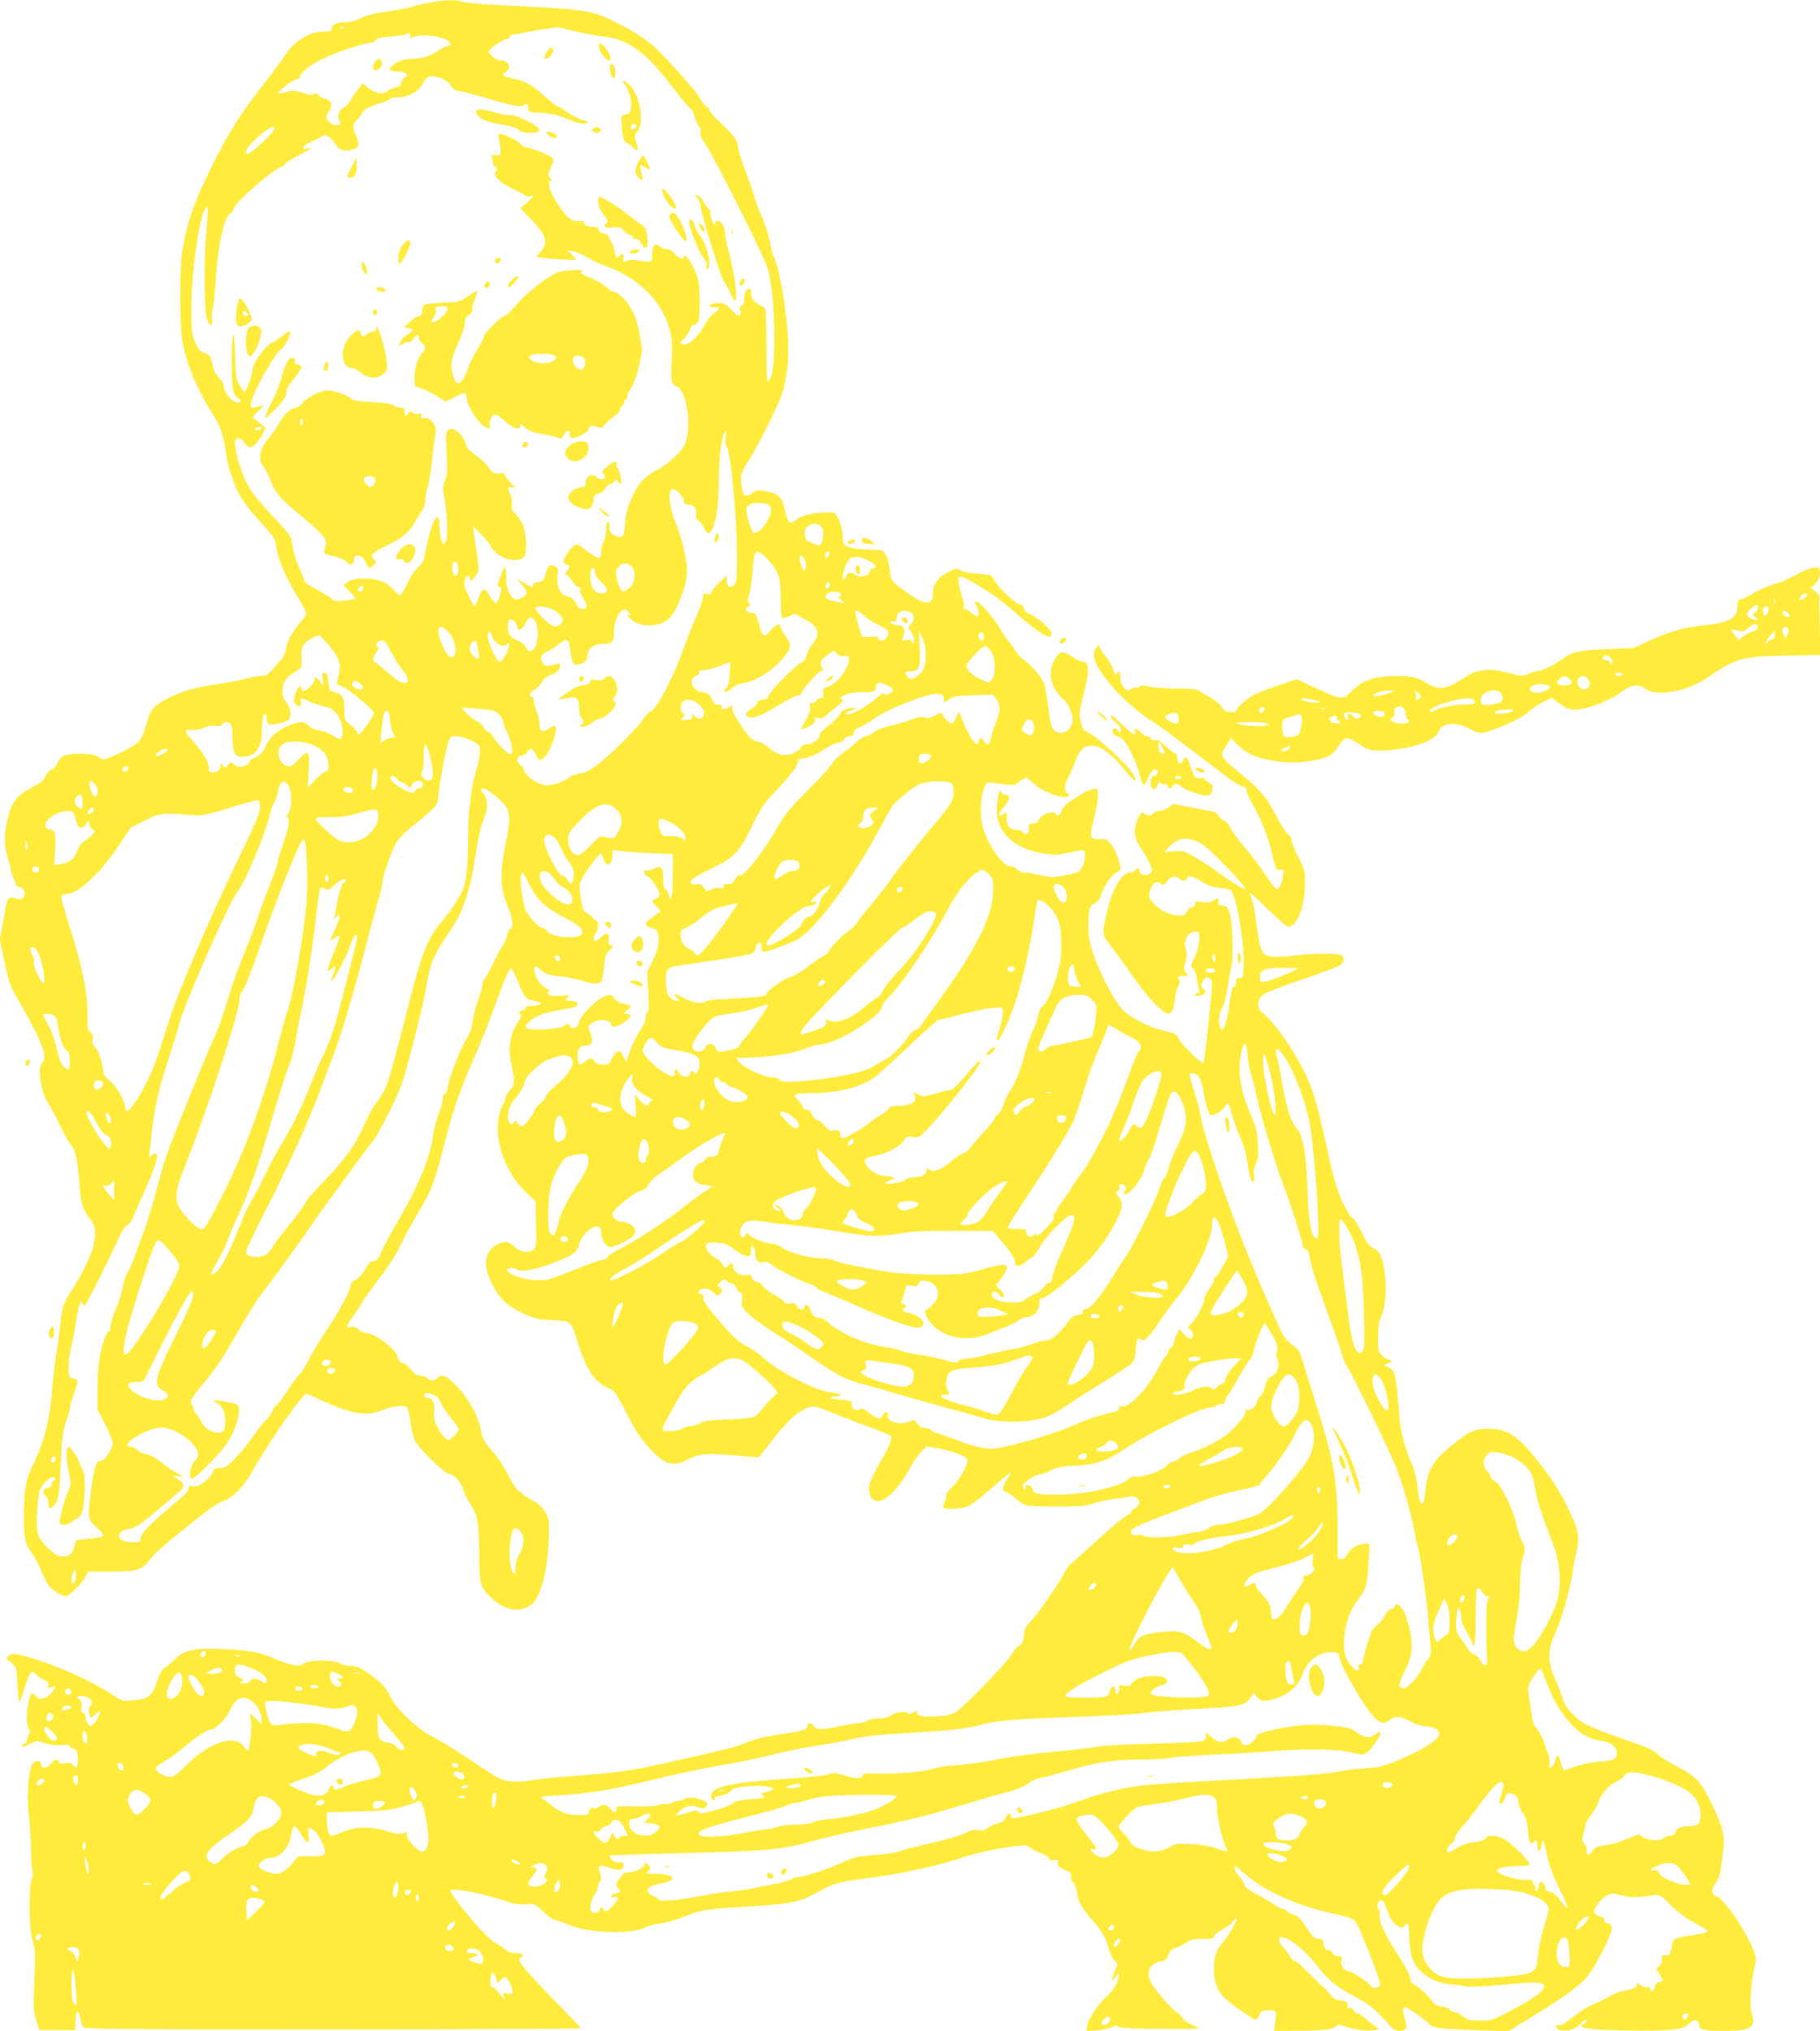 <?xml version="1.0" standalone="no"?>
<!DOCTYPE svg PUBLIC "-//W3C//DTD SVG 20010904//EN"
 "http://www.w3.org/TR/2001/REC-SVG-20010904/DTD/svg10.dtd">
<svg version="1.0" xmlns="http://www.w3.org/2000/svg"
 width="1147pt" height="1280pt" viewBox="0 0 1147 1280"
 preserveAspectRatio="xMidYMid meet">
<g transform="translate(0,1280) scale(0.1,-0.1)"
fill="#ffeb3b" stroke="none">
<path d="M2715 12785 c-38 -7 -95 -20 -125 -29 -30 -9 -103 -23 -162 -31 -75
-10 -122 -22 -155 -40 -34 -17 -63 -25 -100 -25 -53 0 -83 -17 -83 -46 0 -10
-14 -14 -55 -14 -91 0 -184 -61 -250 -165 -18 -27 -79 -109 -136 -182 -130
-165 -212 -295 -310 -493 -116 -233 -166 -377 -191 -549 -17 -115 -16 -465 1
-561 26 -143 94 -308 192 -460 48 -75 71 -144 84 -250 10 -72 41 -172 75 -240
32 -62 65 -106 164 -215 62 -68 70 -82 77 -128 10 -79 63 -204 129 -310 33
-52 60 -103 60 -113 0 -9 -18 -37 -41 -61 -45 -49 -89 -134 -89 -174 0 -15
-14 -42 -35 -65 -19 -21 -46 -51 -59 -66 -18 -20 -34 -28 -58 -28 -19 0 -69
-9 -110 -20 -42 -11 -126 -27 -186 -35 -128 -18 -210 -43 -305 -92 -78 -41
-98 -65 -122 -148 -33 -117 -39 -125 -156 -184 -61 -31 -113 -51 -120 -47 -8
4 -25 13 -39 21 -34 20 -171 20 -209 0 -16 -8 -34 -28 -39 -45 -7 -17 -22 -34
-37 -40 -14 -5 -30 -22 -36 -37 -12 -32 -28 -45 -94 -79 -92 -48 -126 -95
-151 -213 -19 -91 -17 -158 6 -233 11 -34 20 -71 20 -81 0 -10 7 -28 15 -41 9
-13 14 -30 13 -37 -2 -8 7 -15 20 -17 30 -5 46 -36 32 -63 -9 -17 -17 -19 -43
-13 -62 13 -59 18 -84 -125 l-24 -133 30 -142 c29 -138 32 -145 114 -288 125
-218 160 -317 122 -348 -32 -26 -6 -188 41 -257 14 -21 46 -81 70 -133 25 -52
53 -104 64 -115 33 -36 51 -106 59 -240 9 -140 20 -177 70 -239 34 -43 39 -83
20 -166 -14 -61 -78 -194 -128 -269 -59 -87 -71 -119 -81 -229 -5 -54 -16
-133 -24 -177 -8 -44 -20 -143 -26 -220 -18 -219 -53 -353 -134 -513 -33 -64
-46 -152 -46 -310 0 -131 8 -164 55 -226 14 -18 37 -62 50 -97 14 -34 35 -77
47 -95 24 -35 84 -74 113 -74 21 0 105 83 125 124 l15 31 145 0 c168 0 195 9
252 85 29 39 142 133 361 304 32 25 75 50 96 56 48 13 128 92 172 171 118 209
331 515 353 505 6 -2 56 -25 111 -50 173 -78 273 -94 359 -55 62 27 148 36
162 18 6 -8 16 -51 22 -97 6 -45 19 -97 28 -114 26 -50 189 -208 214 -208 31
0 77 -50 89 -98 6 -22 28 -65 47 -94 44 -65 53 -119 54 -313 1 -190 6 -208 78
-276 86 -81 170 -96 248 -44 34 22 68 100 89 200 19 91 31 285 21 339 -9 47
-60 104 -113 128 -24 10 -43 23 -43 27 0 4 -11 13 -25 19 -16 8 -39 41 -69 99
-24 48 -65 113 -91 143 -68 78 -77 95 -86 153 -24 152 -229 397 -271 323 -11
-20 -51 -21 -68 -1 -7 8 -25 15 -41 15 -20 0 -35 9 -54 34 -14 19 -39 39 -55
44 -20 7 -30 19 -35 41 -11 50 -146 151 -202 151 -13 0 -32 9 -44 21 -14 14
-28 19 -45 15 -34 -9 -31 12 9 65 19 24 42 59 52 78 9 19 60 91 113 160 57 75
112 160 135 211 22 46 70 135 107 197 87 145 110 203 164 420 57 224 106 369
189 554 36 81 91 216 121 300 89 244 106 281 121 269 7 -6 25 -41 40 -78 38
-95 49 -110 92 -118 21 -4 42 -9 47 -12 15 -8 -18 -22 -56 -22 -25 0 -37 -4
-35 -12 1 -7 -8 -14 -20 -16 -25 -4 -31 -18 -11 -24 8 -3 1 -22 -21 -56 -48
-75 -60 -157 -38 -259 23 -108 22 -132 -9 -164 -15 -15 -28 -39 -29 -52 -2
-14 -10 -36 -20 -50 -9 -14 -20 -54 -25 -89 -20 -141 53 -335 169 -447 l66
-64 3 -142 c3 -121 1 -145 -13 -159 -26 -26 -79 -20 -117 12 -46 40 -59 43
-106 22 -90 -41 -104 -128 -39 -256 45 -89 93 -134 192 -181 72 -34 90 -38
183 -43 123 -6 120 -3 161 -135 54 -172 107 -254 185 -289 52 -23 54 -26 111
-137 69 -136 102 -186 169 -258 91 -95 141 -108 236 -57 63 34 113 38 288 23
l154 -12 83 105 c97 123 151 175 212 202 48 21 55 20 158 -22 39 -16 137 -54
219 -85 83 -30 154 -59 159 -64 14 -14 -5 -61 -69 -172 -66 -117 -78 -152 -63
-196 32 -98 153 -22 248 155 24 44 58 95 77 113 l34 33 69 -12 c88 -15 181
-49 188 -70 10 -23 -54 -137 -99 -177 -22 -20 -37 -42 -35 -49 3 -8 -1 -26 -9
-41 -8 -15 -11 -31 -8 -36 10 -16 117 -9 159 10 22 10 89 62 149 115 59 54
110 95 113 93 2 -3 -7 -22 -22 -42 -28 -42 -33 -75 -11 -75 8 0 36 -18 61 -40
25 -22 58 -43 73 -47 15 -5 106 -8 202 -8 143 1 183 4 220 19 25 9 79 22 120
27 41 6 91 13 111 16 60 8 82 -47 29 -74 -14 -7 -24 -17 -23 -23 2 -5 -13 -17
-32 -26 -19 -9 -102 -78 -183 -154 -82 -75 -156 -141 -164 -146 -9 -5 -27 -31
-41 -59 -33 -65 -169 -260 -214 -307 -29 -30 -37 -46 -41 -88 -4 -42 -9 -53
-28 -60 -13 -5 -33 -29 -45 -52 -23 -47 -303 -336 -357 -370 -22 -14 -57 -22
-111 -25 -91 -7 -131 1 -131 23 0 15 -2 15 -24 0 -15 -10 -27 -12 -31 -6 -11
18 -81 11 -108 -10 -18 -14 -41 -20 -79 -20 -31 -1 -61 -7 -72 -15 -11 -8 -34
-15 -50 -15 -17 0 -73 -9 -125 -20 -120 -25 -147 -25 -161 0 -12 23 -40 27
-40 6 0 -26 -27 -36 -134 -51 -139 -20 -186 -30 -254 -59 -63 -26 -89 -33
-407 -105 -344 -78 -346 -78 -765 -111 -74 -6 -161 -16 -192 -22 -74 -14 -154
-7 -200 18 -20 10 -105 65 -189 122 -85 56 -187 119 -229 140 -93 46 -225 173
-263 254 -28 59 -54 86 -142 146 -48 33 -70 42 -103 42 -24 0 -54 7 -67 16
-37 24 -191 24 -232 -1 -27 -16 -36 -16 -79 -6 -27 7 -78 25 -114 41 -87 38
-157 50 -325 57 -172 7 -235 -7 -293 -65 -20 -21 -49 -45 -64 -54 -19 -12 -33
-38 -50 -90 -29 -87 -53 -106 -152 -115 -65 -6 -66 -6 -133 39 -115 77 -320
171 -481 221 -113 36 -145 40 -167 22 -19 -14 -19 -16 15 -44 34 -29 34 -29
40 -134 3 -59 8 -109 12 -112 3 -3 15 27 27 67 40 129 49 139 85 99 10 -11 31
-25 47 -31 22 -10 28 -17 23 -32 -5 -16 -2 -18 21 -12 24 6 26 5 17 -12 -15
-29 -44 -52 -73 -59 -21 -5 -30 -2 -42 15 -9 12 -20 19 -26 16 -28 -18 -44
-199 -19 -224 10 -10 10 -17 0 -32 -6 -11 -12 -29 -12 -40 0 -11 -7 -20 -15
-20 -8 0 -15 -4 -15 -10 0 -14 5 -13 51 11 39 19 42 20 90 4 31 -11 72 -16
107 -13 42 2 56 0 54 -9 -1 -7 7 -13 17 -13 23 0 31 -19 31 -76 0 -46 -9 -54
-31 -28 -9 12 -24 15 -51 11 -28 -4 -38 -2 -38 9 0 22 -27 16 -48 -11 -24 -31
-62 -34 -62 -5 0 31 -48 27 -60 -5 -23 -59 -31 -199 -19 -310 7 -61 13 -162
14 -225 2 -63 6 -123 10 -132 4 -9 1 -34 -6 -55 -20 -58 -16 -313 6 -383 19
-58 19 -69 10 -300 -5 -126 -3 -153 14 -205 l19 -60 113 0 113 0 1 30 c2 67 5
85 15 85 5 0 12 -17 16 -37 4 -21 11 -46 16 -55 8 -17 93 -18 1573 -18 861 0
1565 3 1565 7 0 3 -76 83 -169 178 -93 95 -181 191 -197 214 -26 39 -26 44
-11 53 26 14 10 28 -33 28 -26 0 -48 8 -67 24 -15 13 -42 30 -59 39 -38 19
-131 119 -227 242 -54 70 -66 91 -52 93 48 10 220 -27 380 -82 25 -8 62 -11
93 -8 52 5 53 4 107 -47 29 -28 61 -51 70 -51 9 0 48 -14 86 -30 121 -54 392
-64 482 -19 20 11 68 23 105 28 38 5 100 22 138 39 92 40 148 50 344 62 339
21 379 28 497 91 115 63 126 66 308 90 207 27 427 73 571 120 134 43 273 74
379 84 61 6 73 4 92 -12 12 -11 40 -26 63 -33 23 -7 46 -22 51 -32 7 -13 17
-16 34 -12 22 5 25 3 23 -17 -3 -22 1 -25 72 -59 9 -5 14 -18 12 -34 -1 -14 1
-26 7 -26 11 0 31 -54 31 -84 0 -31 37 -94 88 -151 62 -69 88 -113 108 -181 9
-33 25 -69 37 -81 l20 -22 -21 -51 c-20 -48 -14 -71 8 -30 22 40 29 18 11 -31
-13 -32 -35 -64 -64 -89 -57 -50 -127 -158 -127 -195 l0 -28 66 7 c37 4 79 13
94 21 21 11 30 11 39 2 9 -9 85 -13 269 -14 198 -2 251 0 232 9 -14 6 -39 18
-57 26 -18 8 -35 22 -38 31 -3 10 -17 24 -31 31 -27 15 -116 113 -158 174 -50
74 -28 142 50 155 31 5 38 12 48 41 9 27 18 36 46 44 19 5 49 20 67 33 26 19
44 23 101 23 59 0 70 3 74 18 3 11 26 29 52 42 26 12 54 33 63 46 8 13 20 24
25 24 14 0 -48 -110 -87 -154 -42 -47 -55 -89 -55 -174 0 -71 24 -134 68 -175
40 -37 182 -137 196 -137 6 0 17 14 23 30 10 27 15 30 57 30 53 0 53 0 42 -82
l-7 -48 143 1 c160 0 236 9 248 30 7 11 17 11 57 -3 62 -21 144 -32 183 -23
l32 7 -24 16 c-13 8 -40 30 -61 49 -20 18 -44 33 -52 33 -8 0 -19 9 -25 20 -6
11 -16 17 -25 14 -11 -5 -14 0 -13 17 3 21 -2 24 -41 30 -31 4 -50 13 -60 29
-9 13 -31 37 -50 54 -19 17 -64 61 -100 98 -37 38 -73 68 -81 68 -9 0 -24 16
-34 34 -10 19 -29 45 -42 57 -27 25 -32 59 -9 59 51 0 145 -76 231 -186 70
-90 124 -132 254 -200 69 -36 116 -76 202 -174 18 -20 36 -30 56 -30 45 0 56
20 37 71 -18 54 -19 79 -2 79 16 0 124 -74 153 -105 25 -27 62 -32 314 -41
l186 -6 134 82 c204 125 306 197 355 253 55 61 167 279 163 316 -2 18 -10 27
-26 29 -14 2 -22 9 -20 19 2 10 -7 19 -26 24 -16 5 -33 14 -37 20 -15 24 35
90 88 118 18 9 36 8 85 -5 60 -15 98 -15 200 2 35 6 40 3 106 -62 45 -45 97
-84 151 -112 44 -24 81 -47 81 -52 0 -9 -20 -15 -122 -31 -43 -6 -82 -17 -87
-23 -5 -6 -13 -31 -18 -56 -8 -41 -12 -45 -37 -43 -25 2 -27 -1 -22 -22 4 -17
0 -30 -15 -44 l-21 -20 21 -34 c26 -43 26 -45 -1 -49 -14 -2 -24 -12 -28 -27
-6 -28 -30 -41 -30 -16 0 11 -6 15 -18 11 -10 -4 -27 1 -38 9 -22 16 -38 20
-29 6 8 -14 -20 -27 -87 -40 -31 -7 -67 -20 -80 -31 -13 -10 -51 -29 -85 -43
-58 -23 -94 -46 -186 -117 -21 -16 -44 -27 -52 -24 -23 9 -27 -14 -4 -26 35
-19 102 -4 134 30 29 30 45 38 45 22 0 -5 -10 -14 -22 -19 -50 -23 30 -35 267
-40 274 -6 360 3 399 42 32 32 60 30 64 -6 4 -33 28 -39 161 -39 165 0 200 22
171 110 -15 47 -7 193 16 286 14 58 14 64 -6 114 -50 127 -184 322 -232 339
-35 12 -36 38 -4 86 14 20 27 55 30 78 3 23 10 76 15 118 13 97 1 149 -73 303
-64 135 -96 170 -216 232 -50 25 -105 60 -122 77 -21 21 -63 43 -137 68 -298
104 -333 120 -393 179 -41 40 -59 67 -68 99 -6 23 -28 80 -48 125 -49 111 -51
181 -5 283 42 90 98 284 113 388 6 44 16 100 23 125 24 93 16 146 -40 262 -63
132 -116 214 -221 344 -114 142 -177 179 -297 179 -82 -1 -106 -11 -215 -96
-125 -97 -164 -162 -177 -295 -6 -59 -12 -79 -23 -79 -11 0 -17 25 -27 99 -7
63 -21 117 -36 150 -25 52 -62 173 -71 236 -3 19 -10 94 -16 165 -11 158 -22
193 -64 210 l-31 13 28 7 c28 7 38 25 13 25 -8 0 -28 11 -43 24 -27 23 -28 28
-28 118 1 68 6 102 19 128 25 50 36 170 25 263 -13 108 -33 154 -74 171 -26
11 -40 30 -74 100 -24 47 -47 86 -51 86 -16 0 -60 74 -90 153 -17 43 -42 130
-56 195 -73 341 -105 456 -155 559 -83 169 -189 319 -279 396 -32 28 -24 85
16 112 17 12 126 53 243 93 116 39 223 79 236 88 30 19 32 49 6 64 -26 14
-172 12 -306 -4 -122 -14 -167 -8 -189 27 -14 22 -24 72 -46 231 -6 44 -17 92
-24 108 -8 15 -10 28 -5 28 5 0 56 -47 114 -105 60 -59 114 -105 124 -105 55
0 105 125 105 265 1 87 -1 93 -42 172 -23 46 -42 93 -42 107 0 14 -10 30 -23
39 -13 8 -46 59 -73 112 -58 116 -96 161 -223 267 -136 113 -135 111 -96 175
l32 52 34 -35 c64 -66 132 -95 267 -114 57 -7 105 -8 162 -1 144 18 175 34
224 111 12 19 31 36 42 38 11 2 47 -15 80 -38 56 -38 62 -40 137 -40 129 0
288 41 340 88 11 9 23 27 28 40 19 49 114 53 193 7 55 -32 79 -32 171 5 109
43 166 74 204 109 18 16 57 42 87 57 l54 26 35 -26 c65 -50 93 -57 167 -41 81
17 182 62 244 109 56 43 100 47 145 14 67 -50 259 -17 381 66 192 131 217 138
511 144 l209 4 -4 190 -3 190 -28 22 -27 22 26 19 c32 25 46 98 20 108 -20 8
-74 -11 -156 -56 -36 -20 -91 -42 -123 -50 -32 -9 -85 -32 -118 -51 -33 -20
-71 -39 -85 -42 -20 -5 -24 -12 -24 -41 0 -77 -48 -106 -201 -123 -135 -14
-227 -40 -352 -97 l-102 -47 -173 -8 c-180 -8 -214 -16 -274 -61 -46 -35 -133
-77 -159 -77 -11 0 -37 -8 -56 -17 -31 -14 -43 -15 -87 -4 -28 6 -72 17 -98
23 -61 14 -144 3 -190 -25 -20 -12 -58 -35 -84 -51 -67 -42 -123 -41 -188 1
-57 38 -108 47 -230 41 -111 -6 -172 -30 -238 -95 -57 -56 -60 -56 -227 21
l-119 55 -113 -38 c-63 -21 -133 -48 -156 -60 -45 -22 -113 -84 -113 -102 0
-6 -16 -9 -37 -7 -28 2 -40 10 -52 31 -9 16 -41 42 -71 59 -30 16 -62 36 -71
44 -11 10 -46 14 -134 14 -65 0 -145 5 -177 12 -47 10 -61 10 -67 0 -4 -7 -15
-10 -23 -7 -9 4 -19 2 -23 -4 -11 -19 -42 -12 -59 14 -9 13 -16 41 -16 62 0
29 -3 34 -12 25 -18 -18 -25 -15 -31 16 -3 15 -24 51 -46 81 -23 29 -41 57
-41 62 0 18 -17 8 -29 -17 -22 -50 9 -114 117 -242 51 -61 192 -181 240 -206
29 -15 104 -71 481 -358 35 -27 77 -52 93 -55 21 -4 27 -10 23 -21 -3 -8 13
-45 35 -83 50 -82 103 -214 125 -312 24 -105 30 -116 56 -110 21 6 22 4 15
-35 -9 -58 -26 -91 -42 -85 -8 3 -43 49 -78 102 -36 53 -92 128 -126 166 -34
39 -73 91 -86 118 -16 30 -31 47 -43 47 -10 0 -23 11 -29 25 -6 13 -22 27 -34
29 -13 3 -75 15 -139 27 l-116 23 -28 -22 c-15 -12 -40 -22 -55 -22 -15 0 -33
-7 -40 -15 -15 -18 -42 -19 -59 -2 -16 16 -37 -11 -52 -67 -15 -54 -6 -97 29
-148 38 -56 72 -123 72 -143 0 -23 -45 -41 -65 -25 -8 7 -15 19 -15 26 0 18
-8 18 -26 -1 -9 -8 -24 -15 -34 -15 -49 0 -109 -100 -140 -233 -38 -165 -39
-153 31 -242 34 -44 96 -129 137 -190 78 -112 167 -209 205 -221 29 -9 43 15
51 89 4 34 14 72 22 85 11 17 12 27 5 36 -15 17 -4 26 32 26 29 0 30 1 12 19
-15 18 -16 25 -4 71 10 40 10 58 1 82 -9 24 -8 38 3 64 14 34 52 53 76 39 18
-12 4 -111 -25 -166 -23 -45 -23 -48 -6 -64 10 -9 20 -36 23 -63 3 -26 9 -57
12 -69 6 -17 3 -23 -9 -23 -9 0 -16 -5 -16 -11 0 -7 10 -9 28 -4 39 9 47 21
28 40 -19 19 -19 17 -6 50 15 40 54 31 58 -13 3 -33 -46 -493 -53 -500 -13
-13 -165 141 -165 168 0 9 -37 23 -103 39 -77 18 -196 80 -241 125 -50 51
-144 228 -186 354 -26 77 -31 109 -31 183 0 96 10 125 45 139 14 5 27 22 34
47 17 56 68 132 97 143 14 5 25 17 25 28 0 39 -31 118 -58 151 -24 30 -34 34
-69 33 -65 -3 -69 11 -39 128 28 110 34 190 14 190 -26 0 -86 -26 -119 -51
-19 -13 -46 -32 -60 -41 -14 -9 -32 -30 -39 -47 -13 -32 -24 -39 -35 -21 -16
26 -99 -4 -110 -40 -4 -14 -15 -20 -35 -20 -25 0 -28 -3 -26 -31 1 -37 -15
-47 -37 -24 -9 8 -29 15 -45 15 -38 0 -57 23 -57 71 0 44 1 43 -25 27 -35 -22
-33 0 4 43 40 47 47 79 16 79 -10 0 -23 7 -28 16 -8 14 -10 14 -16 -2 -4 -10
-10 -47 -13 -81 -15 -158 99 -273 298 -303 63 -9 88 -8 150 5 107 24 104 24
107 -11 4 -43 -22 -102 -50 -113 -13 -5 -55 -15 -94 -21 -60 -11 -80 -10 -135
4 -36 9 -80 16 -97 16 -19 0 -40 8 -52 20 -11 11 -29 20 -40 20 -51 0 -141
126 -175 244 -22 74 -16 205 10 255 16 33 18 33 63 26 125 -18 121 -18 156 9
19 14 38 26 42 26 4 0 26 -17 49 -39 56 -52 185 -100 215 -80 13 8 13 11 -2
20 -25 14 -22 53 6 102 13 23 32 66 42 96 26 74 53 101 102 101 66 0 122 -45
246 -195 32 -39 44 -26 17 18 -33 54 -223 231 -273 255 -41 20 -46 27 -57 75
-11 47 -10 61 12 147 45 171 45 230 -2 230 -10 0 -38 13 -62 30 -51 34 -70 37
-91 13 -72 -82 -59 -198 32 -278 32 -29 60 -89 60 -130 0 -67 -71 -108 -118
-67 -16 13 -23 43 -36 144 -9 70 -21 138 -26 150 -19 45 -77 113 -118 141 -23
16 -49 41 -57 56 -7 15 -30 47 -49 70 -20 24 -43 58 -52 76 -22 47 -126 169
-147 173 -16 3 -16 1 -1 -31 9 -19 14 -43 10 -52 -5 -15 -10 -14 -37 9 -17 14
-37 26 -46 26 -10 0 -13 6 -9 16 3 8 -3 42 -14 74 -11 33 -20 71 -20 85 0 52
14 46 210 -78 30 -20 98 -73 151 -120 152 -133 219 -173 227 -135 4 23 -71 95
-128 122 -31 14 -46 28 -48 44 -2 14 -10 22 -22 22 -25 0 -144 111 -164 154
-15 33 -16 33 -103 40 -51 4 -97 13 -111 22 -21 14 -27 13 -67 -6 -67 -32
-105 -81 -105 -134 0 -83 -45 -85 -156 -6 -108 76 -110 78 -117 150 -4 35 -15
77 -25 94 -18 30 -19 31 -107 32 -89 2 -143 14 -157 37 -4 7 -8 31 -8 54 0 24
-10 65 -22 93 -22 50 -22 50 -67 50 -93 -1 -170 -17 -202 -45 -40 -33 -54 -23
-70 51 -19 85 -39 110 -99 123 -68 15 -86 14 -104 -4 -8 -8 -25 -16 -37 -17
-20 -3 -24 3 -31 37 -16 83 -12 102 40 182 57 90 159 291 201 397 38 93 56
244 47 381 -14 200 -54 431 -87 501 -10 22 -19 48 -19 57 0 32 -42 172 -65
217 -13 25 -28 65 -35 90 -6 25 -31 98 -55 162 -25 64 -47 136 -51 160 -9 58
-25 81 -110 161 -41 38 -74 75 -74 83 0 7 -9 19 -21 26 -11 7 -26 27 -34 44
-13 31 -181 222 -275 313 -60 58 -136 109 -245 163 -172 87 -172 87 -777 117
-103 6 -196 15 -207 20 -26 14 -108 12 -196 -4z m-542 -162 c-7 -2 -21 -2 -30
0 -10 3 -4 5 12 5 17 0 24 -2 18 -5z m1447 -19 c58 -14 143 -30 189 -35 151
-17 269 -104 427 -315 47 -62 96 -122 110 -133 13 -10 27 -34 31 -52 3 -19 15
-45 25 -59 12 -15 17 -33 13 -47 -4 -17 3 -34 24 -61 42 -52 364 -691 395
-782 29 -89 46 -250 46 -456 0 -152 -12 -240 -35 -263 -13 -14 -15 11 -15 214
0 127 -4 235 -8 240 -4 6 -19 16 -34 22 -34 15 -62 57 -55 83 3 12 0 20 -7 20
-22 0 -36 -24 -36 -62 0 -26 -5 -41 -16 -45 -11 -4 -13 -13 -9 -34 9 -42 -14
-37 -59 11 -30 33 -43 40 -74 40 -46 0 -75 -15 -49 -26 9 -3 24 -4 32 0 27 10
16 -22 -12 -36 -16 -8 -41 -38 -60 -73 -41 -73 -94 -125 -128 -125 -32 0 -32
10 0 40 14 13 29 38 34 54 5 18 14 30 22 28 7 -2 19 5 26 14 17 24 17 213 0
280 -18 70 -87 176 -87 134 0 -20 -32 -9 -57 20 -16 19 -34 30 -51 30 -14 0
-33 7 -43 16 -31 28 -49 11 -49 -46 0 -56 0 -56 -93 -41 -31 5 -55 4 -70 -4
-22 -11 -23 -10 -19 17 5 32 -3 35 -29 12 -16 -14 -18 -12 -24 28 -4 24 -13
50 -20 58 -7 8 -15 24 -17 35 -2 13 -13 21 -32 23 -18 2 -30 11 -33 23 -4 13
-14 19 -33 19 -39 0 -60 9 -60 27 0 12 -7 14 -27 10 -49 -10 -91 27 -158 139
-34 57 -46 114 -23 114 6 0 4 8 -6 19 -16 18 -16 21 5 64 18 37 20 49 10 61
-14 17 -133 66 -161 66 -11 0 -30 11 -42 25 -20 23 -125 71 -135 61 -2 -2 0
-30 6 -61 13 -68 8 -78 -30 -73 -25 4 -27 2 -18 -15 6 -10 8 -25 5 -33 -3 -7
4 -20 15 -28 13 -9 16 -16 10 -21 -36 -22 10 -73 106 -118 29 -13 59 -30 68
-37 8 -7 24 -10 35 -7 30 8 25 -2 -20 -41 l-41 -34 64 -67 c104 -107 115 -146
62 -210 l-26 -30 33 -5 c61 -9 218 -18 218 -11 0 3 -12 17 -27 31 l-28 26 35
-5 c19 -3 61 -21 94 -41 32 -19 82 -43 110 -52 161 -52 305 -172 371 -308 45
-94 56 -162 48 -292 -7 -116 -1 -150 26 -157 70 -18 106 -265 54 -374 -21 -46
-117 -130 -179 -158 -49 -23 -108 -80 -131 -127 -46 -96 -56 -126 -62 -198 -8
-94 -15 -105 -59 -89 -28 10 -45 33 -41 55 3 19 -2 34 -11 34 -5 0 -10 -21
-10 -47 0 -27 -7 -61 -16 -78 -9 -16 -16 -44 -15 -62 0 -18 -4 -35 -10 -39
-10 -6 -52 20 -111 67 -33 27 -49 21 -88 -32 -35 -49 -38 -69 -10 -76 24 -6
25 -12 4 -41 -14 -20 -14 -23 0 -28 8 -3 24 -21 35 -40 11 -19 28 -34 37 -34
11 0 14 -5 10 -17 -4 -9 4 -31 20 -54 15 -22 24 -45 20 -54 -8 -23 -48 -15
-61 11 -18 37 -34 51 -64 57 -40 8 -65 64 -58 129 6 45 4 50 -19 60 -31 14
-40 6 -57 -53 -11 -39 -16 -44 -45 -47 -20 -2 -32 -9 -32 -18 0 -19 -4 -18
-58 13 l-47 27 33 -37 c38 -45 40 -60 7 -81 -39 -25 -59 -20 -83 23 -17 29
-22 55 -22 107 0 78 -10 77 -39 -7 -17 -45 -17 -55 -5 -57 17 -4 17 -2 3 -58
-6 -24 -17 -44 -24 -44 -8 0 -24 19 -37 43 -13 23 -30 42 -38 42 -9 0 -23 -22
-34 -52 -10 -29 -22 -53 -25 -53 -8 0 -50 84 -62 124 -5 17 -4 36 2 47 12 23
29 25 29 4 0 -25 17 -17 39 19 20 32 20 36 6 137 -8 57 -17 119 -20 138 l-4
35 48 -48 c27 -26 57 -64 67 -84 34 -65 150 -104 200 -68 16 12 19 26 19 88
-1 85 -21 142 -64 186 -25 24 -30 36 -25 59 3 17 -1 45 -10 67 -21 49 -21 49
9 44 24 -5 24 -4 -10 33 -19 22 -35 44 -35 50 0 7 -11 9 -27 6 -37 -7 -50 0
-78 42 -14 20 -48 52 -76 71 -38 26 -55 45 -64 73 -23 68 -80 112 -111 86 -14
-11 -15 -32 -9 -143 6 -112 4 -137 -10 -174 -15 -37 -16 -51 -6 -100 19 -96
26 -255 11 -282 l-12 -23 -14 24 c-7 13 -13 52 -14 87 0 128 -49 48 -86 -143
-15 -74 -21 -89 -46 -106 -16 -12 -45 -53 -64 -92 -52 -104 -52 -104 -86 -62
-17 19 -42 42 -58 50 -73 38 -200 40 -243 4 l-22 -18 38 -38 c20 -21 37 -42
37 -45 0 -3 -30 -9 -66 -13 -57 -6 -69 -4 -87 13 -12 11 -55 37 -94 58 -40 21
-73 44 -73 51 0 6 -13 39 -30 74 -16 34 -34 88 -40 118 -6 31 -13 67 -16 80
-3 13 -52 72 -110 132 -57 60 -122 136 -144 170 -43 66 -85 184 -96 268 -6 43
-4 52 11 57 13 5 26 -2 46 -27 27 -33 29 -33 55 -19 15 8 39 37 53 63 l26 48
-27 24 c-16 13 -36 29 -45 35 -16 9 -13 15 27 51 25 23 36 38 25 34 -11 -4
-32 -10 -47 -13 -24 -4 -28 -1 -28 20 0 52 166 348 195 348 10 0 55 85 55 104
0 13 -20 5 -49 -20 -17 -14 -49 -35 -72 -47 -45 -24 -119 -131 -119 -173 0
-28 -39 -134 -49 -134 -4 0 -18 19 -32 43 -22 38 -24 55 -27 186 -5 194 -22
163 -22 -40 0 -164 9 -212 42 -230 13 -7 17 -14 10 -21 -26 -26 -102 49 -102
101 0 11 -13 34 -30 51 -16 17 -32 43 -35 58 -17 79 -20 84 -55 96 -30 9 -39
20 -60 71 -22 55 -24 72 -24 215 2 237 49 574 89 626 13 17 14 16 14 -21 0
-22 -4 -83 -9 -135 -15 -144 -13 -489 2 -535 19 -56 43 -60 34 -7 -3 23 -2 51
4 64 5 13 14 97 20 188 14 224 54 401 95 416 8 3 15 14 15 23 0 34 226 236
297 266 18 8 33 19 33 24 0 6 36 29 80 51 83 41 99 55 54 44 -20 -5 -25 -3
-22 6 5 15 16 22 68 45 19 8 43 20 52 27 14 10 22 9 45 -8 15 -12 34 -33 41
-47 16 -32 52 -43 101 -31 45 11 49 31 22 95 -23 53 -20 68 18 103 12 11 21
25 21 32 0 16 57 47 120 65 25 7 50 18 55 24 6 7 31 12 57 12 65 1 127 37 154
88 15 30 27 41 49 43 43 5 108 -24 126 -57 13 -22 27 -31 60 -36 24 -4 110
-27 190 -51 147 -44 202 -53 214 -34 10 16 25 1 25 -24 0 -22 4 -24 83 -28 63
-4 100 -12 157 -36 74 -32 124 -40 134 -23 3 5 -10 11 -29 14 -19 3 -61 24
-94 46 -33 23 -64 41 -69 41 -5 0 -45 31 -88 70 -76 68 -122 93 -194 105 -19
3 -42 10 -50 16 -13 8 -12 12 8 26 40 28 18 73 -36 73 -24 0 -72 37 -72 55 0
17 106 89 119 81 5 -4 11 1 13 10 2 11 15 18 38 19 19 2 55 8 80 14 25 6 74
14 110 19 36 5 67 10 70 11 3 0 52 -11 110 -25z m-1034 -30 c-5 -12 -2 -15 11
-9 77 31 243 -1 243 -47 0 -4 -8 -8 -17 -8 -10 0 -38 -14 -62 -30 -51 -34 -99
-50 -157 -50 -51 0 -102 -17 -131 -43 -30 -27 -21 -37 31 -37 52 0 79 -22 47
-39 -11 -6 -21 -21 -23 -33 -2 -16 -12 -24 -36 -29 -18 -4 -41 -14 -52 -24
-26 -23 -79 -13 -121 22 l-32 27 -29 -34 c-16 -19 -38 -52 -49 -73 -11 -21
-31 -42 -44 -47 -29 -11 -42 -52 -26 -86 10 -22 9 -24 -18 -24 -25 0 -47 16
-64 46 -4 7 3 24 14 38 29 37 19 74 -22 83 -17 3 -36 14 -42 23 -8 14 -14 16
-28 7 -13 -8 -31 -6 -72 8 -47 16 -62 17 -95 7 -22 -7 -46 -12 -53 -12 -23 1
72 81 103 87 15 3 28 11 28 18 0 25 66 77 145 115 88 42 261 100 300 100 13 0
28 7 33 17 7 12 31 18 96 23 47 4 89 10 93 13 13 14 35 7 29 -9z m-856 -584
c0 -23 -146 -160 -171 -160 -23 0 -5 39 34 76 81 78 137 112 137 84z m-80
-1890 c0 -5 -12 -10 -27 -10 -22 0 -25 2 -13 10 20 13 40 13 40 0z m2924 -60
c-4 -24 -2 -45 5 -54 26 -32 64 -425 65 -678 1 -153 -1 -180 -16 -194 -24 -24
-48 -11 -48 28 l0 32 -45 -44 c-25 -24 -48 -52 -51 -62 -4 -13 -12 -16 -30
-12 -21 5 -24 3 -24 -21 0 -15 -17 -66 -39 -114 -21 -47 -55 -133 -76 -191
-70 -197 -177 -403 -216 -415 -11 -4 -32 -25 -46 -48 -34 -54 -213 -232 -292
-290 -44 -33 -75 -48 -109 -53 -26 -3 -56 -15 -67 -25 -26 -23 -98 -49 -137
-49 -55 0 -148 65 -148 104 0 6 -9 17 -21 24 -27 17 -22 56 9 60 12 2 28 12
35 23 18 29 36 23 53 -16 16 -39 33 -44 56 -17 41 45 83 167 68 192 -6 9 -16
6 -38 -10 -40 -30 -62 -21 -62 24 0 20 -9 59 -20 87 -12 29 -19 58 -16 66 3 8
-1 16 -9 19 -23 9 -18 29 11 45 15 8 37 31 50 51 15 23 35 40 52 44 36 9 62
32 62 57 0 15 -4 18 -22 12 -58 -17 -69 -17 -83 1 -27 35 -18 59 27 80 24 10
57 32 75 48 47 40 59 30 69 -56 10 -80 20 -90 74 -68 23 10 30 19 32 47 4 49
41 76 102 75 55 -1 66 13 66 85 0 51 24 110 52 127 14 8 22 6 40 -13 21 -22
21 -23 3 -17 -16 6 -14 1 9 -23 35 -36 92 -50 156 -39 82 15 120 58 169 194
21 58 31 103 31 142 -1 77 -32 211 -70 302 -40 94 -53 206 -25 216 22 9 75
-46 75 -76 0 -15 7 -20 30 -20 34 0 54 -29 47 -66 -3 -17 1 -28 14 -35 11 -5
26 -25 34 -44 44 -107 95 48 95 295 0 163 22 310 45 310 3 0 2 -18 -1 -40z
m267 -420 c28 -15 24 -58 -10 -112 -28 -44 -56 -68 -80 -68 -9 0 -34 67 -46
126 -8 44 14 64 71 64 25 0 54 -5 65 -10z m334 -140 c13 -15 16 -30 12 -61 -9
-67 -15 -69 -97 -29 -8 4 -16 23 -18 43 -2 27 2 39 20 51 30 22 61 20 83 -4z
m-316 -229 c52 -65 61 -99 61 -225 0 -63 4 -117 9 -121 5 -3 26 2 46 12 29 14
39 15 53 5 9 -6 38 -23 63 -36 69 -37 79 -87 29 -146 -16 -19 -33 -50 -36 -69
-5 -24 -15 -38 -38 -50 -43 -22 -207 -191 -204 -210 2 -11 -7 -17 -31 -19 -23
-2 -35 -9 -38 -22 -3 -11 -20 -28 -39 -39 -38 -23 -42 -36 -16 -50 25 -13 77
7 185 72 51 31 104 59 120 62 15 4 27 10 27 14 0 19 112 146 126 143 12 -3 13
1 5 17 -19 34 -12 50 31 81 l41 30 22 -20 c16 -15 30 -19 49 -14 23 5 26 3 26
-20 0 -59 -77 -159 -136 -175 -25 -7 -29 -12 -26 -39 3 -26 0 -32 -16 -32 -11
0 -22 -7 -26 -15 -3 -8 -15 -15 -26 -15 -17 0 -19 -4 -14 -25 4 -17 -3 -40
-25 -78 -17 -30 -31 -57 -31 -60 0 -10 53 13 73 31 10 8 15 22 13 29 -4 10 1
12 20 7 20 -5 33 0 57 23 18 16 50 42 71 58 22 16 34 31 28 33 -49 16 42 54
121 50 69 -3 87 4 87 33 0 29 24 33 67 12 47 -23 52 -39 17 -55 -22 -10 -28
-10 -32 0 -2 8 -19 -1 -45 -25 -58 -54 -176 -118 -190 -104 -7 7 -5 12 9 17
10 3 28 9 39 14 18 8 17 9 -7 9 -30 1 -78 -18 -78 -30 0 -12 -60 -71 -103
-103 -20 -15 -35 -31 -32 -37 11 -17 -42 -59 -74 -59 -21 0 -35 -7 -47 -24
-19 -31 -75 -50 -121 -43 -20 4 -51 21 -73 41 -22 20 -52 38 -67 41 -47 10
-56 19 -115 106 -37 53 -56 92 -54 106 3 20 2 21 -18 8 -27 -20 -57 -20 -50 0
5 11 0 14 -17 13 -18 -2 -28 6 -44 37 -18 34 -27 40 -58 43 -63 5 -94 82 -41
102 15 6 24 16 21 23 -3 9 7 13 33 14 21 1 66 13 100 27 l62 25 -4 -73 c-2
-55 -8 -80 -22 -95 -17 -19 -17 -21 -2 -21 9 0 28 11 40 24 14 13 42 26 68 30
90 14 205 90 270 180 35 49 35 66 -2 118 -16 22 -30 47 -30 54 0 30 -24 23
-61 -17 -47 -51 -53 -47 -77 42 -16 61 -19 64 -50 67 -35 4 -43 25 -14 41 14
9 15 12 3 20 -12 8 -12 17 2 63 8 29 18 95 21 147 7 113 16 129 56 101 16 -11
42 -38 59 -59z m357 41 c-15 -15 -16 -15 -16 5 0 12 6 23 13 26 19 6 21 -13 3
-31z m-152 -8 c17 -17 22 -69 7 -78 -10 -6 -31 45 -31 75 0 23 4 24 24 3z
m406 -16 c46 -24 64 -48 36 -48 -9 0 -21 -11 -26 -24 -11 -29 -56 -40 -87 -20
-31 20 -54 18 -60 -6 -6 -22 -23 -28 -23 -7 0 22 19 79 35 103 20 31 66 32
125 2z m-2582 -48 c4 -38 -14 -63 -28 -40 -11 18 -13 64 -3 74 14 14 28 -1 31
-34z m1093 9 c31 -31 22 -104 -16 -137 -15 -12 -32 -21 -39 -19 -15 5 -33 44
-41 94 -5 34 -3 45 14 62 27 27 55 27 82 0z m-231 -35 c0 -18 13 -38 40 -63
47 -43 46 -71 0 -71 -42 0 -70 41 -70 100 0 26 3 50 7 53 13 14 23 6 23 -19z
m1480 -78 c0 -16 -18 -31 -27 -22 -8 8 5 36 17 36 5 0 10 -6 10 -14z m-2940
-20 c0 -18 -17 -29 -30 -21 -8 5 -7 11 1 21 15 18 29 18 29 0z m3010 -41 c0
-8 -6 -15 -12 -15 -7 0 -2 -9 12 -21 l25 -20 -40 7 c-79 13 -98 27 -73 52 18
18 88 16 88 -3z m6088 -7 c-6 -16 -36 -34 -44 -25 -9 9 15 37 33 37 8 0 13 -5
11 -12z m-201 -55 c-3 -10 -5 -4 -5 12 0 17 2 24 5 18 2 -7 2 -21 0 -30z
m-107 -23 c0 -11 -9 -25 -19 -32 -18 -11 -18 -12 3 -29 24 -21 9 -25 -29 -7
-33 15 -32 37 3 65 34 28 42 28 42 3z m-7589 -15 c16 -9 36 -27 45 -40 16 -24
15 -27 -1 -45 -10 -11 -27 -20 -37 -20 -27 0 -133 103 -123 120 9 15 73 7 116
-15z m7655 10 c6 -16 -12 -45 -27 -45 -10 0 -12 44 -2 53 11 11 23 8 29 -8z
m-5702 -44 c16 -16 57 -43 92 -60 68 -32 77 -50 47 -83 -20 -22 -39 -23 -47
-2 -5 13 -15 15 -49 11 -23 -3 -47 -3 -52 1 -9 6 -45 132 -45 155 0 16 28 5
54 -22z m297 19 c25 -14 24 -52 -1 -75 -19 -17 -19 -18 0 -43 11 -13 20 -38
20 -55 0 -28 -1 -29 -13 -12 -10 13 -21 16 -41 11 -25 -6 -26 -5 -16 14 6 12
10 33 8 48 -3 23 -9 28 -42 32 -22 3 -41 10 -43 17 -3 7 3 9 16 6 17 -4 21 -1
21 19 0 44 44 62 91 38z m5529 -5 c7 -9 10 -19 6 -22 -8 -9 -38 9 -44 25 -5
17 23 15 38 -3z m-7894 -57 c21 -41 15 -139 -10 -167 -21 -23 -42 -18 -52 11
-3 11 -26 29 -50 39 -24 11 -48 28 -54 39 -13 25 -13 87 1 95 14 9 49 -24 49
-47 0 -32 33 -17 53 25 21 45 41 47 63 5z m7702 -30 c2 -11 -9 -20 -32 -28
-19 -6 -47 -21 -62 -32 l-27 -22 -23 30 c-32 39 -30 43 15 31 35 -10 42 -8 71
17 34 28 53 30 58 4z m-8263 -20 c49 -38 74 -140 41 -167 -11 -9 -19 -6 -38
17 -29 34 -64 133 -55 156 8 21 19 20 52 -6z m8453 9 c7 -8 6 -19 -3 -36 l-12
-24 -13 22 c-19 37 3 68 28 38z m-8168 -47 c0 -21 45 -60 69 -60 10 0 23 6 30
13 11 10 13 6 7 -21 -6 -36 -41 -92 -57 -92 -24 0 -89 156 -74 180 9 15 25 2
25 -20z m2734 -122 c1 -73 -17 -109 -67 -138 -23 -13 -28 -13 -46 4 -27 24
-18 36 25 36 48 0 57 28 50 155 l-5 100 21 -45 c15 -31 22 -66 22 -112z m366
116 c0 -28 -15 -32 -29 -6 -7 13 -7 22 1 30 16 16 28 5 28 -24z m4986 11 c0
-16 -7 -25 -18 -25 -9 0 -22 -8 -27 -17 -9 -16 -10 -16 -11 -2 0 13 45 69 55
69 2 0 2 -11 1 -25z m-9106 -71 c61 -75 71 -109 54 -182 l-12 -53 42 -20 c44
-20 189 -142 193 -162 3 -15 -77 -129 -94 -135 -7 -2 -13 3 -13 11 0 9 -18 30
-40 47 -40 31 -40 32 -40 99 0 77 -11 96 -60 108 -34 9 -35 11 -40 63 -4 44
-9 56 -24 58 -17 4 -18 0 -12 -39 l6 -44 -21 28 c-24 31 -39 35 -39 9 0 -20
-34 -55 -62 -65 -14 -5 -18 -1 -18 15 0 32 -27 4 -41 -43 -9 -30 -9 -42 1 -54
21 -25 43 -19 36 11 -6 23 -5 25 16 19 13 -4 35 -14 49 -21 15 -7 49 -18 75
-24 56 -13 79 -30 105 -82 22 -44 25 -116 5 -124 -7 -3 -30 6 -50 20 -21 14
-58 28 -83 32 -30 4 -55 15 -68 30 -29 31 -60 30 -132 -2 -66 -29 -116 -73
-134 -118 -17 -43 -38 -65 -76 -81 -18 -8 -33 -21 -33 -29 0 -16 -43 -33 -70
-27 -8 1 -22 9 -31 18 -15 13 -19 12 -33 -8 -16 -23 -16 -23 -31 -4 -14 20
-14 19 -15 -3 0 -14 -9 -27 -24 -34 -30 -13 -58 -4 -50 16 9 24 -32 99 -92
166 -71 79 -70 84 3 80 17 -1 45 6 62 15 21 10 43 14 64 10 24 -5 37 -2 46 9
15 18 29 20 50 7 11 -7 15 -31 16 -88 1 -94 14 -123 56 -123 88 0 129 51 129
162 0 70 8 108 21 108 5 0 9 -10 9 -22 0 -45 12 -51 71 -39 29 6 59 16 66 23
22 18 16 77 -12 110 -30 35 -34 95 -8 138 9 15 36 40 60 55 l43 28 0 67 c0 56
4 70 23 88 30 28 77 51 92 46 7 -3 36 -34 65 -70z m385 -33 c18 -37 49 -86 69
-110 51 -61 47 -102 -8 -82 -13 6 -49 32 -80 60 -30 27 -64 55 -75 61 -27 14
-26 29 3 73 15 22 19 34 10 30 -20 -8 -18 24 3 35 27 16 42 3 78 -67z m538 62
c3 -5 8 -29 12 -55 6 -40 5 -48 -8 -48 -20 0 -47 38 -47 65 0 31 31 58 43 38z
m3241 -56 c30 -40 35 -144 8 -177 l-20 -24 -43 19 c-58 26 -99 62 -99 86 0 24
104 133 121 127 7 -2 22 -16 33 -31z m3910 -49 c8 -12 12 -26 9 -31 -3 -5 -10
-2 -15 7 -5 9 -18 16 -28 16 -20 0 -26 11 -13 23 12 13 32 7 47 -15z m71 -98
c-3 -5 -15 -10 -26 -10 -10 0 -19 5 -19 10 0 6 12 10 26 10 14 0 23 -4 19 -10z
m-335 -28 c31 -25 18 -42 -30 -42 -48 0 -61 17 -30 42 12 10 26 18 30 18 4 0
18 -8 30 -18z m114 2 c22 -22 20 -51 -5 -64 -38 -21 -78 37 -47 68 16 16 33
15 52 -4z m-7733 -33 c32 -26 15 -47 -24 -32 -26 10 -35 30 -20 44 10 11 19 8
44 -12z m7477 -7 c32 -9 27 -23 -15 -40 -25 -11 -46 -13 -66 -7 -70 20 8 66
81 47z m-983 -49 c-44 -19 -119 -30 -111 -16 9 14 63 29 106 29 l35 0 -30 -13z
m190 -26 c0 -8 -9 -15 -19 -17 -14 -3 -17 0 -12 13 3 10 1 25 -6 34 -12 14
-11 14 12 0 14 -9 25 -23 25 -30z m505 22 c23 -43 13 -58 -47 -70 -65 -13 -86
-3 -81 38 5 43 108 69 128 32z m-3512 -33 l3 -28 30 23 c27 19 45 22 153 25
l123 4 21 -27 c28 -36 28 -76 -2 -150 -14 -33 -27 -77 -31 -97 -7 -42 -28 -50
-45 -17 -13 24 -36 20 -32 -5 2 -12 -2 -17 -14 -14 -18 3 -48 54 -88 148 l-24
55 -16 -37 c-9 -21 -23 -38 -30 -38 -14 0 -51 39 -58 61 -2 7 -21 2 -46 -11
-33 -18 -48 -20 -65 -13 -17 8 -37 5 -87 -14 -35 -13 -96 -31 -135 -39 -38 -9
-79 -24 -90 -34 -11 -10 -36 -23 -56 -29 -20 -6 -47 -23 -60 -37 -13 -15 -50
-44 -81 -65 -32 -22 -65 -54 -74 -72 -10 -18 -60 -75 -113 -127 -133 -132
-181 -187 -220 -256 -66 -116 -160 -250 -207 -294 -26 -25 -43 -39 -39 -31 5
9 3 12 -6 9 -7 -2 -20 -18 -29 -34 -13 -23 -23 -28 -43 -26 -20 3 -27 -1 -27
-13 0 -13 -6 -16 -23 -11 -12 3 -36 -2 -52 -10 -29 -15 -31 -14 -51 12 -15 18
-28 25 -42 22 -11 -3 -26 -2 -33 2 -23 15 10 40 118 92 150 73 180 103 259
265 57 117 76 146 143 217 97 101 151 172 151 197 0 14 7 19 28 19 32 0 88 25
156 69 28 17 60 31 73 31 12 0 27 9 33 20 6 12 21 20 35 20 19 0 25 5 25 21 0
14 11 25 38 36 20 8 58 31 84 49 87 65 343 165 408 161 30 -2 35 -6 38 -29z
m2360 -18 c13 -9 4 -10 -36 -7 -29 2 -59 10 -65 17 -10 10 -3 11 36 6 27 -3
56 -11 65 -16z m981 7 c16 -20 3 -27 -48 -27 -65 0 -157 -17 -193 -35 -37 -18
-38 -18 -38 -4 0 14 80 48 153 64 81 18 112 18 126 2z m-4895 -18 c34 -27 49
-55 41 -79 -8 -25 -32 -26 -58 -3 -18 17 -19 17 -16 -2 3 -17 -2 -21 -36 -23
-39 -3 -39 -3 -22 16 16 17 16 20 2 25 -18 8 -20 58 -3 75 18 18 62 14 92 -9z
m3566 -54 c-10 -12 -15 -13 -21 -3 -11 17 11 42 24 29 7 -7 6 -15 -3 -26z
m881 25 c12 -7 19 -21 19 -40 0 -16 5 -32 10 -35 38 -23 -50 -36 -92 -14 -21
11 -21 12 -4 25 12 8 17 21 13 34 -3 12 1 24 11 30 21 12 20 12 43 0z m-5744
-16 c33 -5 73 -44 73 -71 0 -8 11 -38 25 -66 29 -62 42 -132 26 -141 -13 -8
-95 74 -117 116 -8 16 -19 26 -24 23 -6 -4 -19 9 -30 28 -12 19 -31 38 -43 41
-12 3 -40 24 -62 46 l-40 41 80 -6 c44 -3 94 -8 112 -11z m5256 9 c-7 -2 -21
-2 -30 0 -10 3 -4 5 12 5 17 0 24 -2 18 -5z m1180 -14 c-16 -16 -113 -25 -113
-11 0 12 27 19 85 21 29 1 36 -2 28 -10z m-7079 -21 c3 -13 6 -36 6 -53 0 -16
7 -43 15 -59 19 -36 19 -36 -8 -36 -12 0 -33 -7 -46 -16 l-23 -17 6 74 c10
104 16 129 31 129 7 0 15 -10 19 -22z m6272 11 c3 -6 1 -16 -5 -22 -13 -13
-62 1 -69 21 -5 15 64 17 74 1z m-1298 -37 c4 -37 -11 -41 -59 -16 -34 17 -34
35 2 45 41 12 54 6 57 -29z m1130 32 c13 -4 21 -12 19 -18 -6 -18 -39 -19 -49
-2 -14 25 -41 21 -33 -5 5 -15 3 -20 -6 -17 -8 3 -15 14 -17 26 -3 19 1 22 30
22 18 0 43 -3 56 -6z m-355 -18 c7 -18 -2 -84 -15 -108 -11 -22 -73 -34 -93
-18 -18 15 -20 95 -3 107 11 7 79 29 99 32 4 1 9 -5 12 -13z m222 -5 c-3 -5 2
-17 11 -25 14 -15 14 -16 -4 -16 -61 0 -73 46 -14 49 7 1 11 -3 7 -8z m-1912
-44 c6 -20 6 -37 -2 -53 -10 -24 -12 -24 -41 -9 -34 18 -36 25 -14 66 19 37
44 35 57 -4z m1472 4 c17 -7 16 -8 -9 -15 -33 -8 -174 3 -182 15 -6 11 163 11
191 0z m-5014 -108 c54 -28 54 -28 53 -73 0 -25 -12 -83 -26 -130 -31 -101
-48 -255 -48 -429 0 -181 -15 -286 -48 -339 -15 -24 -34 -55 -42 -70 -8 -15
-41 -58 -73 -97 -101 -122 -129 -195 -246 -660 -91 -358 -108 -407 -163 -476
-22 -29 -58 -91 -78 -139 -56 -130 -118 -219 -251 -357 -65 -68 -119 -128
-119 -134 0 -11 -62 -95 -140 -190 -25 -30 -57 -73 -70 -95 -28 -46 -34 -51
-78 -63 -43 -12 -92 4 -92 30 0 10 48 111 106 225 166 324 300 620 379 839 18
50 49 131 68 180 44 111 131 404 198 665 28 107 63 241 80 296 16 56 29 111
29 123 0 38 59 205 89 253 17 26 58 69 93 95 34 26 86 70 114 96 51 47 52 49
59 120 7 80 47 287 64 330 9 23 16 27 49 27 22 0 61 -12 93 -27z m-985 -34
c25 -12 54 -36 65 -53 23 -37 26 -106 5 -106 -8 0 -37 -24 -66 -52 l-51 -53 6
100 c8 134 -1 146 -58 83 -24 -27 -51 -48 -61 -48 -31 0 -54 19 -66 54 -15 45
3 83 44 96 46 14 131 4 182 -21z m718 -41 c33 -118 32 -178 -3 -178 -27 0 -58
37 -43 52 7 7 12 45 12 95 0 47 4 83 10 83 5 0 16 -24 24 -52z m5426 32 c0
-14 -39 -32 -52 -24 -8 5 -2 12 17 20 37 16 35 16 35 4z m-7075 -20 c-10 -16
-66 -42 -73 -35 -10 10 37 45 60 45 10 0 16 -5 13 -10z m4811 -32 c9 -14 -31
-48 -57 -48 -13 0 -19 7 -19 23 0 13 3 27 7 30 11 11 61 8 69 -5z m-5056 -77
c0 -5 -6 -14 -14 -20 -16 -13 -32 2 -21 19 8 12 35 13 35 1z m1569 -49 c-1
-51 -12 -85 -28 -90 -11 -4 -13 7 -9 56 4 33 9 66 13 71 12 20 25 0 24 -37z
m123 -22 c7 -11 20 -20 29 -20 9 0 24 -9 34 -20 18 -20 18 -20 29 2 13 26 55
36 66 17 11 -17 1 -40 -16 -37 -7 2 -19 -5 -27 -15 -12 -18 -15 -18 -52 -3
-51 22 -105 63 -105 82 0 21 28 17 42 -6z m-1891 -52 c11 -21 3 -58 -12 -58
-14 0 -41 69 -35 87 5 13 9 13 22 2 8 -7 20 -21 25 -31z m1210 5 c21 -40 18
-146 -5 -172 -11 -12 -14 -21 -8 -21 22 0 12 -68 -23 -167 -19 -54 -35 -106
-35 -117 0 -10 -24 -79 -54 -155 -30 -75 -59 -155 -66 -179 -6 -24 -40 -114
-74 -200 -71 -175 -83 -208 -132 -369 -18 -61 -45 -138 -60 -170 -72 -160
-275 -660 -314 -773 -16 -47 -45 -146 -64 -221 -19 -74 -54 -187 -76 -250 -23
-63 -53 -145 -67 -184 -14 -38 -32 -78 -40 -87 -8 -9 -21 -48 -28 -87 -8 -38
-28 -102 -45 -142 -18 -40 -32 -87 -32 -105 0 -19 -4 -34 -9 -34 -15 0 -36
-52 -55 -135 -13 -57 -19 -121 -19 -220 l0 -140 48 -92 c26 -51 47 -106 47
-121 0 -36 -54 -112 -79 -112 -26 0 -38 -37 -56 -173 -24 -186 -23 -193 30
-240 25 -22 45 -46 45 -53 0 -12 -41 -19 -140 -27 -32 -2 -35 -5 -41 -41 -8
-46 -30 -66 -76 -66 -26 0 -45 10 -83 46 -75 70 -84 97 -77 228 3 61 10 125
17 141 15 39 59 85 82 85 20 0 24 -16 6 -22 -7 -3 -13 -13 -13 -24 0 -12 -8
-20 -23 -22 -31 -5 -40 -31 -16 -49 12 -9 19 -26 19 -46 0 -42 23 -42 48 1 15
26 20 64 28 210 10 211 15 251 40 317 10 27 19 58 19 69 0 10 11 50 25 88 31
87 31 96 -2 100 -27 3 -28 6 -31 61 -2 35 5 91 17 140 12 45 25 116 30 158 6
41 15 88 22 105 10 25 12 26 18 11 4 -10 11 -17 16 -15 9 3 167 320 222 444
13 29 32 55 45 61 13 6 29 27 37 49 7 22 36 89 64 149 55 122 87 208 87 237 0
23 -26 24 -39 1 -14 -24 -14 -15 5 145 18 165 46 287 112 487 27 83 53 166 57
185 25 116 323 796 375 855 43 50 176 368 200 480 7 33 19 67 27 76 7 8 17 37
22 62 14 78 43 94 72 40z m4180 15 c5 -7 9 -32 9 -54 0 -48 -21 -81 -140 -222
-88 -104 -218 -270 -275 -351 -22 -32 -69 -90 -103 -131 -35 -40 -74 -90 -87
-110 -13 -21 -40 -47 -59 -59 -36 -23 -126 -116 -126 -132 0 -5 -14 -16 -32
-25 -17 -9 -63 -40 -100 -69 -38 -29 -86 -57 -107 -63 -46 -14 -151 -88 -151
-107 0 -15 -52 -21 -250 -31 -69 -3 -129 -10 -134 -15 -24 -22 -90 -8 -166 36
-30 17 -42 9 -16 -11 24 -17 15 -28 -14 -19 -36 11 -54 51 -54 122 0 76 9 87
82 97 206 29 432 65 453 74 18 7 28 21 32 41 9 41 37 42 37 1 0 -16 5 -30 11
-30 22 0 166 53 213 78 110 60 332 356 501 666 47 87 92 167 99 178 16 23 122
110 157 129 54 29 203 34 220 7z m-3776 -38 c0 -8 -8 -16 -18 -18 -21 -4 -49
16 -41 30 9 15 59 5 59 -12z m894 -34 c102 -84 108 -111 65 -316 -35 -169 -31
-273 14 -379 34 -78 41 -135 18 -144 -7 -3 -17 -22 -20 -42 -4 -19 -18 -52
-32 -73 -14 -20 -42 -73 -63 -118 -21 -45 -43 -84 -50 -88 -6 -4 -11 -19 -11
-33 0 -15 -11 -54 -24 -87 -13 -34 -29 -95 -36 -136 -7 -48 -19 -88 -35 -110
-42 -61 -125 -278 -125 -326 0 -12 -7 -24 -15 -28 -9 -3 -15 -18 -15 -36 0
-17 -11 -56 -24 -88 -13 -32 -29 -91 -35 -132 -20 -146 -92 -321 -226 -551
-44 -74 -89 -159 -101 -189 -19 -45 -28 -56 -49 -58 -18 -2 -33 -14 -43 -34
-28 -50 -53 -79 -78 -88 -14 -6 -24 -18 -24 -29 0 -31 -75 -171 -156 -291 -42
-63 -94 -149 -115 -192 -22 -43 -44 -78 -49 -78 -6 0 -39 -45 -75 -100 -36
-55 -69 -100 -75 -100 -6 0 -18 -17 -26 -37 -9 -20 -27 -45 -40 -55 -13 -11
-51 -59 -84 -107 -60 -88 -156 -190 -182 -192 -7 -1 -24 -2 -38 -3 -16 -1 -26
-8 -28 -21 -6 -26 -67 -83 -98 -91 -13 -3 -31 -4 -39 0 -10 3 -15 -1 -15 -14
0 -11 -22 -38 -51 -62 -203 -169 -264 -233 -252 -264 9 -24 -116 -16 -131 9
-16 25 4 51 45 58 51 8 85 30 185 116 50 43 111 94 134 113 49 40 48 55 -6 92
l-29 20 33 -6 c17 -3 32 -4 32 -2 0 2 -19 14 -41 26 -23 11 -66 41 -96 66 -35
28 -69 46 -94 50 -21 4 -46 15 -55 25 -9 11 -25 19 -35 19 -10 0 -20 4 -24 9
-17 29 140 114 211 114 57 0 142 -43 193 -98 46 -50 51 -78 20 -111 -33 -35
-45 -114 -17 -114 15 0 143 126 199 197 74 92 120 252 79 273 -16 9 -143 29
-148 24 -2 -1 10 -9 26 -18 17 -9 35 -29 41 -47 15 -42 14 -112 -1 -127 -32
-32 -118 5 -141 60 -8 18 -21 39 -30 47 -10 7 -17 21 -17 30 0 9 -5 22 -12 29
-17 17 -1 43 90 152 58 68 112 150 193 292 61 108 132 223 158 255 60 74 260
351 328 451 28 42 72 104 97 137 25 33 89 121 142 195 54 74 112 151 130 172
32 36 156 281 187 368 32 91 137 508 152 603 25 156 44 202 148 355 88 129
131 259 167 502 12 81 30 159 45 195 30 74 32 133 5 168 -25 31 -25 37 -2 37
9 0 41 -20 71 -44z m-2599 -41 c0 -49 -4 -53 -32 -28 -21 19 -23 44 -6 61 25
25 38 13 38 -33z m1118 -20 c5 -40 -14 -87 -161 -390 -148 -309 -341 -756
-397 -925 -21 -63 -57 -174 -80 -247 -61 -194 -210 -437 -210 -343 0 38 -59
138 -100 171 -29 23 -40 40 -40 59 0 43 -29 129 -52 152 -15 15 -19 28 -14 49
4 21 0 32 -14 42 -17 11 -19 26 -19 113 0 145 -34 310 -116 564 -23 75 -45
148 -47 164 -3 26 0 28 33 31 74 4 213 134 329 308 l75 112 86 43 c94 47 113
50 269 37 103 -8 92 -10 355 70 44 13 85 23 90 21 6 -1 11 -15 13 -31z m2242
-22 c42 -38 48 -85 18 -143 -24 -47 -30 -49 -91 -34 -24 6 -34 -1 -86 -55 -34
-36 -67 -61 -79 -61 -32 0 -62 46 -62 96 0 37 6 49 53 100 113 124 185 152
247 97z m-3290 -8 c0 -16 -27 -32 -37 -21 -7 7 16 36 28 36 5 0 9 -7 9 -15z
m4916 -8 c-28 -23 -28 -24 -12 -49 16 -25 16 -27 -6 -42 -29 -21 -78 -21 -78
-1 0 9 7 18 15 21 9 4 15 19 15 40 0 38 19 53 65 54 l30 0 -29 -23z m-3122
-35 c-2 -80 -95 -162 -184 -161 -25 0 -54 5 -66 12 -37 22 -144 121 -144 134
0 10 24 13 93 13 71 0 112 6 173 25 43 13 90 23 104 22 23 -2 25 -6 24 -45z
m-1909 -9 c5 -23 15 -47 21 -53 15 -15 39 -3 51 23 10 21 11 20 17 -10 4 -19
14 -33 22 -33 24 0 -2 -37 -45 -65 -28 -17 -43 -36 -53 -66 -17 -51 -48 -76
-105 -85 l-42 -6 6 85 c7 100 0 137 -26 137 -10 0 -24 7 -31 15 -29 35 70 108
140 103 31 -3 35 -7 45 -45z m3762 -33 c55 -32 83 -63 83 -94 0 -18 -1 -18
-18 -3 -13 12 -36 17 -74 17 -54 0 -56 1 -67 31 -17 48 -14 79 7 79 9 0 40
-14 69 -30z m-739 -92 c11 -13 30 -45 42 -72 11 -27 31 -61 44 -77 31 -36 40
-77 26 -115 l-11 -29 -21 28 c-11 15 -26 27 -33 27 -27 0 -115 171 -115 225 0
39 36 46 68 13z m-1564 -163 c4 -71 2 -184 -3 -250 -13 -169 -77 -543 -111
-650 -16 -49 -45 -153 -65 -230 -89 -347 -211 -679 -346 -945 -116 -227 -121
-234 -147 -226 -30 10 -116 99 -135 139 -30 63 -22 105 57 305 134 340 326
930 326 1004 0 17 6 39 14 47 17 19 56 117 126 316 74 212 176 475 222 575 49
104 53 98 62 -85z m5630 132 c51 -25 297 -279 284 -292 -5 -5 -142 82 -193
123 -17 13 -68 46 -114 73 -83 49 -86 49 -145 43 l-61 -6 35 36 c55 58 112 65
194 23z m-7391 -28 c-8 -29 -13 -23 -13 14 0 22 3 28 9 18 5 -7 6 -22 4 -32z
m3925 -36 l142 -6 0 -131 c0 -132 -11 -189 -25 -128 -3 17 -13 33 -21 36 -10
4 -14 22 -14 64 0 75 -14 91 -60 67 -18 -9 -38 -14 -46 -11 -9 3 -14 -1 -14
-13 0 -10 9 -21 19 -24 20 -5 62 -64 75 -104 5 -17 2 -25 -16 -34 -13 -6 -25
-13 -27 -15 -3 -3 9 -18 25 -35 l29 -31 -22 -16 c-12 -9 -34 -25 -48 -35 -33
-23 -32 -45 3 -53 44 -11 52 -23 52 -79 0 -41 -9 -71 -35 -127 l-36 -73 7
-127 c5 -93 4 -128 -5 -128 -6 0 -11 -14 -11 -31 0 -20 -14 -53 -39 -90 -22
-32 -49 -89 -62 -126 l-22 -66 -19 36 c-16 33 -21 36 -39 26 -11 -6 -27 -26
-35 -45 -13 -31 -18 -34 -54 -34 -29 0 -43 5 -52 20 -16 25 -29 25 -62 -1 -34
-27 -46 -18 -46 35 0 49 13 66 52 66 39 0 49 25 29 78 -16 43 -16 44 8 63 35
29 121 24 121 -7 0 -24 45 -16 89 16 43 32 46 50 8 50 -21 0 -20 2 7 23 32 26
29 31 -27 41 -23 4 -43 16 -53 31 -20 30 -33 31 -83 6 -45 -23 -141 -125 -141
-150 0 -9 -5 -22 -12 -29 -17 -17 -48 -15 -48 3 0 19 -5 19 -37 -2 -30 -20
-208 -31 -233 -14 -12 8 -11 14 9 35 37 40 97 64 199 80 102 17 112 20 112 42
0 9 -11 14 -33 14 -42 0 -52 9 -29 27 15 11 9 13 -43 8 -37 -4 -66 -2 -75 5
-12 9 -12 13 -2 17 9 3 4 11 -17 24 -34 21 -58 53 -71 98 -11 39 4 50 33 23
34 -31 57 -39 130 -46 37 -4 95 -15 130 -26 73 -23 110 -25 126 -6 6 7 14 49
18 92 6 69 10 82 35 105 26 25 26 27 8 32 -16 4 -19 11 -14 35 8 42 -12 50
-45 18 -45 -43 -66 -29 -36 24 19 33 19 80 1 80 -8 0 -16 6 -19 14 -3 8 -18
20 -34 28 -25 12 -29 21 -42 95 -14 81 -14 82 13 135 14 29 46 75 70 103 l44
50 15 -38 c9 -20 20 -37 24 -37 19 0 33 26 33 58 l0 35 48 -7 c26 -4 111 -9
190 -13z m926 -49 c9 -3 16 -16 16 -29 0 -24 -17 -35 -52 -35 -12 0 -36 -11
-54 -25 -35 -26 -54 -32 -54 -15 0 21 31 85 47 98 18 13 70 16 97 6z m-4776
-51 c5 -17 -26 -29 -40 -15 -6 6 -7 15 -3 22 9 14 37 9 43 -7z m5983 -32 c26
-27 29 -36 29 -94 0 -167 -104 -377 -364 -732 -45 -61 -86 -119 -92 -130 -6
-11 -21 -22 -33 -25 -11 -3 -30 -18 -40 -35 -34 -55 -110 -133 -153 -154 -24
-12 -58 -31 -76 -43 -62 -39 -262 -79 -474 -94 -82 -6 -99 -4 -113 10 -9 9
-33 16 -53 16 -46 0 -167 57 -201 94 -14 14 -23 27 -20 27 2 1 47 2 99 4 123
3 283 31 340 58 25 12 64 22 87 23 102 3 393 183 393 243 0 9 14 30 31 47 88
83 276 360 377 553 57 110 124 197 182 237 44 30 45 30 81 -5z m-2765 1 c11
-10 29 -30 38 -45 10 -15 33 -34 51 -43 57 -27 73 -104 22 -104 -46 0 -160
102 -173 155 -13 52 20 72 62 37z m-122 -82 c44 -85 103 -138 216 -195 93 -46
127 -82 103 -106 -32 -32 -194 -15 -214 22 -5 10 -18 19 -27 19 -22 0 -84 63
-107 109 -20 39 -42 199 -31 226 9 23 12 20 60 -75z m-1274 49 c0 -10 -4 -19
-10 -19 -5 0 -10 12 -10 26 0 14 4 23 10 19 6 -3 10 -15 10 -26z m5365 0 c15
-14 42 -10 49 7 8 20 35 12 101 -29 37 -22 64 -31 103 -33 29 -2 60 -8 68 -15
35 -29 87 -327 82 -469 -3 -81 -4 -85 -25 -84 -19 0 -23 -5 -23 -28 0 -17 -5
-28 -14 -28 -10 0 -17 -27 -26 -96 -18 -147 -49 -216 -65 -145 -8 36 2 87 22
118 8 12 20 61 28 110 7 48 19 113 26 143 14 66 7 276 -13 337 -11 36 -17 43
-43 45 -25 2 -29 7 -27 26 4 26 -1 27 -33 6 -19 -12 -36 -15 -71 -9 -40 6 -45
4 -42 -12 2 -12 -4 -19 -20 -21 -13 -2 -27 -14 -32 -28 -8 -20 -16 -24 -49
-24 -55 0 -121 31 -159 74 -36 41 -38 52 -18 101 16 37 41 45 65 23 10 -11 18
-7 38 20 26 32 51 36 78 11z m-5255 -9 c0 -5 -4 -10 -8 -10 -15 0 -32 -50 -47
-129 -7 -42 -16 -85 -20 -96 -6 -18 -5 -18 5 -2 13 20 30 23 30 5 0 -7 -14
-42 -30 -77 -17 -35 -29 -66 -27 -68 2 -2 16 6 30 18 38 29 35 11 -14 -106
-41 -99 -43 -121 -11 -92 30 28 33 20 11 -35 -15 -39 -16 -49 -5 -38 22 23 91
157 116 228 22 61 40 80 40 42 0 -19 -47 -205 -125 -500 -20 -76 -55 -175 -80
-225 -24 -49 -62 -136 -84 -192 -61 -154 -121 -278 -181 -373 -29 -47 -78
-139 -110 -205 -31 -66 -71 -142 -88 -169 -18 -28 -50 -97 -72 -155 -58 -154
-117 -267 -151 -292 -40 -28 -37 -9 10 70 22 36 51 95 64 131 13 36 49 120 80
187 64 140 120 303 213 621 37 124 79 256 94 292 15 36 33 101 40 145 6 44 25
139 40 210 32 147 71 400 95 615 8 79 19 148 24 153 5 5 18 3 30 -4 18 -12 24
-10 53 18 41 38 78 54 78 33z m4518 -37 c32 -28 34 -103 3 -103 -20 0 -61 70
-61 103 0 22 32 22 58 0z m-1468 -3 c0 -5 -13 -23 -30 -40 -16 -17 -30 -38
-30 -47 0 -27 -51 -105 -65 -99 -14 5 -55 -33 -55 -52 0 -22 -175 -132 -210
-132 -25 0 -5 37 53 97 82 87 172 153 207 153 15 0 34 7 41 16 12 15 11 16 -9
10 -12 -4 -22 -3 -22 1 0 11 54 63 90 86 29 20 30 20 30 7z m460 -9 c0 -5 -6
-14 -14 -20 -16 -13 -32 2 -21 19 8 12 35 13 35 1z m900 -95 c20 -13 49 -48
65 -77 25 -47 30 -67 33 -151 3 -70 -1 -118 -13 -170 -27 -111 -73 -225 -101
-247 -16 -13 -27 -36 -34 -71 -6 -29 -19 -67 -30 -84 -10 -18 -31 -74 -45
-126 -37 -133 -58 -188 -93 -244 -17 -27 -39 -71 -48 -98 -9 -27 -25 -54 -35
-61 -10 -6 -19 -17 -19 -24 0 -7 -36 -52 -80 -99 -44 -48 -80 -91 -80 -96 0
-5 -16 -16 -35 -24 -20 -8 -52 -29 -73 -48 -66 -59 -124 -80 -150 -54 -9 9
-12 8 -12 -4 0 -29 -29 -48 -75 -48 -27 0 -50 -6 -60 -17 -17 -16 -125 -33
-125 -19 0 4 14 12 32 18 28 10 30 12 12 19 -10 4 -34 8 -53 8 -59 1 -133 67
-118 104 3 9 26 18 58 22 68 10 170 63 187 98 12 25 17 26 53 21 38 -6 42 -4
83 39 125 129 354 422 342 434 -8 9 -26 -8 -96 -93 -45 -53 -78 -84 -91 -84
-11 0 -53 -10 -94 -22 -71 -21 -76 -21 -110 -5 -34 16 -35 16 -23 -2 26 -42
-17 -71 -103 -71 -35 0 -51 -4 -55 -15 -4 -9 -27 -28 -53 -42 -25 -15 -60 -39
-77 -53 -39 -33 -132 -87 -159 -92 -15 -2 -19 2 -18 19 3 24 -20 37 -49 27
-15 -4 -28 3 -50 30 -16 20 -37 36 -47 36 -10 0 -24 15 -34 36 -12 25 -22 34
-33 30 -9 -4 -18 2 -23 17 -5 12 -21 33 -35 46 -36 33 -21 41 84 41 166 0 319
38 400 99 28 21 130 114 226 205 96 92 179 164 183 161 5 -2 55 8 112 25 105
29 211 50 262 50 24 0 27 -4 27 -34 0 -19 -9 -63 -20 -98 -23 -73 -24 -82 -9
-72 23 14 98 193 133 319 43 154 81 339 98 470 6 56 16 95 22 95 6 0 27 -11
46 -24z m-2026 -128 c-134 -186 -172 -223 -188 -183 -3 9 -19 20 -34 26 -38
13 -58 54 -53 106 0 7 18 20 38 28 21 9 58 33 83 54 25 21 60 46 79 55 31 17
152 47 160 40 1 -1 -37 -58 -85 -126z m1320 76 c25 -10 19 -34 -24 -108 -64
-110 -128 -195 -206 -276 -40 -42 -80 -92 -89 -113 -9 -21 -26 -42 -38 -46
-12 -5 -47 -31 -77 -57 -90 -78 -180 -110 -230 -84 -16 9 -18 8 -14 -5 4 -8 1
-22 -6 -30 -12 -14 -148 -60 -156 -53 -2 2 7 20 19 40 30 49 589 615 618 627
14 5 48 27 77 50 68 54 96 66 126 55z m-5650 -246 c32 -49 62 -219 36 -203
-20 12 -62 108 -56 128 3 11 -2 33 -10 48 -7 15 -14 33 -14 39 0 18 29 10 44
-12z m7426 -49 c0 -10 -4 -19 -10 -19 -5 0 -10 12 -10 26 0 14 4 23 10 19 6
-3 10 -15 10 -26z m-4133 6 c3 -9 3 -19 -1 -22 -8 -9 -37 18 -30 28 8 14 24
11 31 -6z m3243 -73 c0 -15 9 -45 20 -67 11 -22 20 -41 20 -42 0 -5 -48 -3
-64 3 -28 11 -15 134 14 134 5 0 10 -13 10 -28z m-376 9 c8 -12 -21 -34 -34
-26 -17 11 -11 35 9 35 11 0 22 -4 25 -9z m1264 -18 c2 -9 -7 -13 -27 -13 -30
0 -39 9 -24 24 11 10 46 3 51 -11z m491 -3 c-52 -27 -168 -70 -190 -70 -14 0
-19 7 -19 29 0 49 29 61 145 61 l100 -1 -36 -19z m-2949 -70 c0 -5 -9 -14 -19
-20 -26 -13 -36 3 -15 24 15 16 34 13 34 -4z m1682 -111 c30 -29 30 -32 25
-97 -3 -37 -10 -84 -17 -104 l-11 -36 -109 -26 c-61 -14 -121 -26 -135 -26
-13 0 -33 -10 -44 -21 -26 -28 -55 -19 -46 13 6 20 64 151 112 255 23 49 67
73 136 73 52 0 62 -3 89 -31z m-2042 -35 c0 -13 -112 -173 -146 -208 -19 -19
-34 -41 -34 -49 0 -8 -22 -18 -58 -25 -78 -16 -81 -16 -92 13 -12 32 -51 34
-65 3 -12 -28 -56 -35 -75 -13 -11 14 -10 23 7 58 23 46 94 132 124 147 10 6
55 15 99 21 45 5 113 20 153 33 82 27 87 28 87 20z m-4500 -64 c12 -7 20 -26
25 -62 9 -77 34 -147 56 -161 15 -9 19 -24 19 -64 0 -29 -2 -53 -4 -53 -36 0
-60 41 -80 137 -8 39 -29 99 -48 134 -18 35 -34 67 -36 72 -5 10 46 9 68 -3z
m6706 -92 c27 -17 68 -40 91 -50 49 -22 66 -58 40 -86 -9 -9 -34 -67 -55 -127
-40 -110 -71 -188 -119 -300 -43 -100 -154 -303 -189 -343 -18 -21 -48 -65
-67 -98 -20 -32 -46 -70 -59 -84 -12 -13 -23 -30 -23 -37 0 -8 -6 -17 -13 -22
-7 -4 -12 -12 -11 -17 4 -23 -4 -38 -47 -84 -43 -46 -76 -67 -57 -37 4 6 -5 4
-21 -6 -30 -20 -42 -15 -48 18 -3 17 -11 20 -62 19 -49 -1 -57 1 -53 15 2 9
55 93 118 188 148 222 272 426 298 486 11 26 41 115 66 198 25 84 66 195 90
248 24 53 47 108 50 124 4 15 10 27 14 27 4 0 29 -14 57 -32z m-2905 -79 c23
-29 36 -34 129 -50 115 -21 140 -36 140 -84 0 -36 -23 -75 -34 -57 -10 16 -26
15 -26 -2 0 -32 -53 -28 -71 5 -14 26 -31 24 -27 -3 2 -18 -1 -22 -17 -20 -55
9 -185 122 -185 160 0 24 37 82 52 82 7 0 25 -14 39 -31z m3722 -81 c3 -39 13
-92 21 -117 8 -25 24 -91 37 -146 29 -131 119 -432 165 -548 44 -115 124 -362
124 -387 0 -10 8 -20 18 -22 14 -4 21 -18 25 -49 7 -55 47 -175 130 -399 36
-96 68 -191 72 -211 4 -19 17 -53 31 -75 49 -80 283 -562 317 -654 48 -130 93
-289 110 -386 8 -45 17 -86 21 -92 8 -14 53 -309 61 -402 3 -41 10 -124 16
-183 10 -102 10 -110 -9 -130 -11 -12 -29 -41 -41 -65 -32 -63 -89 -122 -117
-122 -33 0 -31 31 5 100 48 90 57 159 37 260 -10 47 -27 103 -39 125 -23 40
-57 59 -57 31 0 -8 -10 -16 -22 -18 -15 -2 -29 -16 -40 -40 -10 -20 -30 -45
-46 -57 -16 -11 -34 -33 -40 -48 -24 -65 -56 -179 -54 -190 2 -7 -5 -13 -14
-13 -11 0 -15 -6 -11 -20 8 -31 -17 -24 -51 15 -37 42 -46 83 -40 178 7 89 37
172 87 235 49 62 58 93 66 235 l6 117 -32 0 c-41 0 -94 -33 -110 -69 -9 -20
-20 -28 -36 -27 l-23 1 0 190 c-1 295 -24 432 -130 765 -32 102 -70 225 -85
273 -23 78 -30 91 -64 115 -21 15 -48 41 -59 57 -29 42 -227 505 -307 720
-108 288 -205 583 -216 660 -5 38 -25 115 -44 170 -19 55 -30 104 -26 108 4 4
19 3 33 -2 27 -10 42 -42 53 -116 11 -70 35 -145 46 -145 25 0 77 33 89 55 7
13 16 22 20 20 4 -2 15 -35 25 -72 10 -37 32 -99 50 -138 21 -45 37 -100 45
-154 13 -91 24 -131 39 -131 5 0 7 18 4 40 -4 26 0 52 12 76 14 31 17 54 12
128 -5 77 -11 105 -45 181 -53 120 -76 228 -69 319 6 74 20 126 35 126 5 0 12
-32 15 -72z m233 -10 c59 -87 136 -292 159 -423 32 -184 67 -707 48 -718 -6
-4 -15 -1 -21 6 -23 29 -34 104 -42 302 -10 251 -28 341 -80 400 -26 29 -57
134 -80 270 -11 66 -25 133 -30 149 -14 40 -13 68 3 64 6 -2 26 -25 43 -50z
m-90 -106 c27 -105 44 -274 26 -257 -25 24 -72 252 -72 345 1 62 15 36 46 -88z
m-4415 108 c45 -24 3 -110 -88 -181 -32 -25 -59 -55 -61 -67 -2 -11 -19 -32
-38 -47 -19 -14 -34 -32 -34 -39 0 -18 -57 -96 -76 -103 -9 -3 -22 3 -31 17
-14 20 -17 21 -25 6 -8 -14 -13 -15 -24 -5 -28 23 -10 112 31 153 26 26 65 98
65 119 0 16 84 98 121 117 30 17 98 38 122 39 10 1 27 -4 38 -9z m3729 -110
c0 -28 -57 -204 -91 -277 -29 -66 -41 -74 -70 -47 -16 15 -19 13 -37 -23 -21
-41 -59 -80 -68 -70 -3 3 8 34 24 69 16 35 44 106 61 158 17 52 42 113 54 135
34 59 127 100 127 55z m-3336 -28 c-7 -37 24 -75 89 -109 36 -18 46 -28 35
-31 -10 -2 -18 -10 -18 -18 0 -33 -47 -3 -79 51 -10 16 -11 5 -6 -57 4 -43 4
-78 0 -78 -16 0 -65 32 -79 52 -31 43 -18 123 30 185 30 40 35 41 28 5z m550
-7 c3 -8 14 -15 25 -15 10 0 21 -6 24 -14 3 -7 18 -16 34 -19 33 -7 97 -48 96
-62 -1 -19 -48 -36 -87 -31 -58 7 -126 80 -126 136 0 23 25 27 34 5z m-3884
-25 c0 -21 -34 -45 -50 -35 -11 7 -13 38 -3 48 3 4 17 7 30 7 16 0 23 -6 23
-20z m5973 -57 c-7 -2 -21 -2 -30 0 -10 3 -4 5 12 5 17 0 24 -2 18 -5z m826
-58 c39 -98 34 -151 -26 -272 -28 -56 -54 -122 -58 -145 -4 -24 -15 -50 -24
-58 -10 -8 -25 -40 -34 -70 -21 -71 -163 -359 -212 -430 -21 -30 -56 -84 -78
-120 -75 -123 -146 -210 -171 -210 -17 0 -23 -5 -22 -17 1 -13 -8 -19 -32 -21
-26 -3 -40 -14 -72 -57 -50 -68 -98 -105 -137 -105 -17 0 -51 -9 -77 -20 -25
-12 -83 -27 -129 -34 -46 -8 -118 -24 -161 -36 -44 -12 -99 -22 -123 -23 -28
0 -47 -6 -52 -15 -8 -14 -18 -13 -82 5 -41 12 -112 27 -159 33 -47 7 -101 18
-119 26 -19 8 -65 19 -102 24 -124 18 -275 81 -353 149 -31 27 -54 40 -65 36
-20 -6 -45 18 -55 52 -9 28 -36 39 -36 14 0 -25 -36 -17 -51 11 -8 15 -17 18
-39 13 -20 -4 -31 -2 -37 9 -4 8 -35 30 -68 48 -33 18 -64 44 -70 56 -6 13
-19 22 -33 22 -15 0 -26 8 -32 25 -8 21 -14 24 -34 19 -36 -9 -86 21 -86 51 0
28 -12 32 -30 10 -17 -21 -25 -19 -40 11 -8 14 -28 31 -45 38 -16 8 -38 27
-47 44 -25 43 -6 57 69 49 42 -4 65 -13 94 -37 51 -41 98 -58 109 -39 5 7 6
17 3 22 -2 4 -2 15 2 25 5 14 7 14 15 2 6 -8 10 -29 10 -46 0 -39 20 -57 53
-49 18 5 31 1 44 -12 25 -25 186 -107 242 -124 23 -7 45 -18 48 -25 3 -7 21
-18 41 -25 21 -6 118 -48 217 -91 219 -97 353 -143 389 -134 58 14 11 75 -70
91 -34 6 -43 18 -24 30 15 9 12 25 -5 25 -17 0 -19 10 -6 42 5 13 12 36 16 52
5 26 9 28 40 22 28 -6 36 -3 45 15 10 18 18 20 48 15 73 -11 97 -92 44 -145
-15 -15 -33 -30 -41 -32 -22 -8 -6 -54 34 -98 78 -86 228 -110 355 -57 36 15
87 36 113 45 27 10 61 28 77 40 16 11 43 21 59 21 38 0 71 40 71 87 0 19 4 32
9 29 21 -13 220 149 320 260 99 111 190 269 191 332 0 13 -9 36 -21 50 -19 24
-19 27 -4 38 10 7 14 17 11 23 -11 17 15 24 32 8 13 -13 13 -19 2 -32 -19 -23
-4 -30 24 -11 32 20 96 114 96 139 0 10 11 37 24 60 13 23 36 83 51 132 31
107 73 239 87 278 18 48 49 32 77 -38z m-929 17 c0 -13 -32 -39 -57 -46 -11
-4 -29 -18 -38 -32 -13 -20 -19 -23 -30 -14 -20 16 -5 43 43 75 36 24 82 34
82 17z m-2080 -24 c0 -13 -4 -29 -9 -37 -13 -20 -24 4 -17 35 8 30 26 32 26 2z
m-637 -15 c63 -20 65 -22 47 -33 -25 -16 -80 -12 -80 5 0 8 -9 15 -19 15 -21
0 -34 13 -24 24 9 9 19 8 76 -11z m-3192 -115 c19 -37 40 -63 59 -73 25 -13
30 -22 30 -50 0 -19 -5 -35 -10 -35 -26 0 -157 210 -144 231 10 16 33 -10 65
-73z m4399 32 c31 -29 32 -60 3 -60 -21 0 -106 86 -99 99 9 15 61 -6 96 -39z
m-4310 -12 c0 -10 -4 -18 -9 -18 -12 0 -31 56 -23 65 9 9 32 -25 32 -47z
m2848 5 c29 -76 26 -115 -9 -133 -36 -20 -52 5 -47 71 6 82 36 114 56 62z
m3170 5 c-2 -17 -10 -23 -28 -23 -18 0 -26 6 -28 23 -3 19 1 22 28 22 27 0 31
-3 28 -22z m-2397 -5 c34 -20 37 -38 10 -53 -35 -18 -70 -12 -83 14 -23 52 16
73 73 39z m249 -87 c0 -2 -9 -23 -20 -47 -11 -24 -20 -54 -20 -65 0 -23 -17
-34 -53 -34 -12 0 -28 -9 -35 -20 -7 -11 -18 -20 -26 -20 -22 0 -49 -39 -49
-71 0 -41 24 -62 80 -69 l46 -5 -54 -36 c-30 -20 -88 -63 -129 -96 -104 -84
-311 -219 -398 -261 -40 -19 -77 -43 -83 -53 -5 -11 -19 -19 -30 -19 -12 0
-96 -30 -187 -66 -163 -65 -166 -66 -242 -62 -107 6 -225 66 -151 76 13 2 28
-1 34 -7 25 -25 146 0 281 58 86 36 102 50 116 100 17 64 95 128 129 106 6 -3
11 -22 11 -42 0 -39 31 -83 59 -83 24 0 117 46 139 68 13 13 19 28 15 42 -6
24 -51 50 -87 50 -29 0 -56 24 -56 50 0 26 124 127 173 142 23 7 42 20 47 32
9 24 51 64 95 91 17 10 63 43 103 73 122 91 292 189 292 168z m-490 -55 c13
-25 13 -78 0 -86 -5 -3 -10 -15 -10 -26 0 -23 -22 -25 -40 -4 -20 25 4 135 30
135 5 0 14 -9 20 -19z m1300 4 c0 -16 -27 -32 -37 -21 -7 7 16 36 28 36 5 0 9
-7 9 -15z m-82 -189 c34 -39 62 -76 62 -83 0 -23 -37 -14 -81 20 -71 54 -120
120 -126 169 l-6 43 44 -39 c24 -22 72 -71 107 -110z m2261 98 c21 -41 41
-131 41 -182 0 -36 -4 -45 -28 -60 -16 -9 -43 -34 -61 -54 -33 -38 -120 -88
-153 -88 -15 0 -17 5 -12 28 13 53 57 168 95 247 73 153 90 168 118 109z
m-3851 -21 c4 -35 -20 -88 -80 -176 -46 -68 -108 -194 -108 -220 0 -9 -7 -34
-15 -54 -15 -35 -16 -36 -33 -20 -14 15 -17 37 -17 135 0 132 22 218 76 303
26 41 36 48 77 57 78 17 97 12 100 -25z m-2988 -195 l-1 -63 -34 39 c-37 42
-45 62 -20 52 9 -3 23 3 33 13 9 11 18 20 20 20 1 1 2 -27 2 -61z m5583 -11
c-26 -36 -65 -93 -85 -126 -38 -62 -70 -81 -140 -81 -35 0 -35 7 -3 32 14 11
25 28 25 38 0 21 102 127 164 169 36 25 75 41 84 35 2 -1 -19 -31 -45 -67z
m-1160 27 c9 -10 -41 -116 -63 -131 -11 -8 -20 -22 -20 -32 0 -26 -20 -41 -55
-41 -33 0 -54 17 -72 61 -6 14 -22 29 -35 32 l-23 6 25 -21 25 -20 -25 3 c-28
4 -38 32 -20 54 17 21 180 82 251 94 3 1 8 -2 12 -5z m637 -94 c19 -12 7 -23
-39 -39 -45 -15 -57 -14 -76 5 -12 12 -13 19 -4 30 13 16 96 19 119 4z m-388
-63 c4 -9 12 -24 16 -33 4 -9 28 -24 52 -33 51 -19 68 -51 26 -51 -14 0 -61
11 -105 25 -80 26 -80 26 -61 45 11 11 20 26 20 33 0 17 21 38 34 34 5 -2 13
-11 18 -20z m1374 -59 c-4 -23 -34 -100 -68 -172 -33 -72 -63 -150 -66 -173
-3 -27 -9 -40 -17 -37 -6 3 -24 -11 -39 -30 -15 -20 -39 -39 -54 -42 -15 -4
-40 -18 -55 -31 -23 -18 -40 -23 -85 -22 -77 0 -126 18 -130 47 -4 29 28 30
46 1 10 -16 17 -18 25 -10 8 8 3 19 -18 41 l-29 30 22 28 c39 49 55 83 43 95
-12 12 -49 5 -186 -33 -68 -19 -105 -23 -255 -23 -96 -1 -218 5 -270 12 -139
19 -341 60 -374 77 -16 8 -54 14 -85 14 -71 0 -192 33 -239 65 -20 14 -46 25
-58 25 -38 0 -125 31 -146 52 -19 19 -22 19 -30 4 -21 -38 -47 4 -27 47 19 43
49 51 131 39 40 -7 125 -17 188 -23 63 -6 195 -24 293 -40 205 -34 261 -35
395 -12 73 12 156 16 337 16 l240 -1 48 -53 c55 -62 99 -131 95 -150 -5 -23
33 -22 58 1 13 13 33 28 46 34 12 6 33 33 47 60 34 67 170 206 201 206 21 0
22 -3 16 -42z m913 -5 c10 -21 28 -77 40 -124 l22 -87 -37 -66 c-19 -36 -40
-66 -45 -66 -5 0 -9 -8 -9 -19 0 -10 -13 -35 -30 -56 -16 -21 -30 -47 -30 -59
0 -32 -43 -117 -78 -154 -29 -31 -29 -33 -11 -43 22 -11 23 -50 2 -56 -6 -2
-25 10 -41 28 l-30 32 -16 -31 c-9 -17 -16 -39 -16 -49 0 -10 -9 -26 -20 -36
-11 -9 -20 -23 -20 -31 0 -7 -7 -19 -16 -27 -9 -7 -31 -43 -49 -80 -62 -123
-187 -249 -229 -233 -13 5 -17 2 -14 -11 2 -14 -9 -20 -57 -31 -74 -15 -140
-39 -270 -94 -118 -50 -412 -131 -475 -131 -58 0 -143 23 -251 66 -48 19 -93
35 -102 35 -8 0 -20 7 -27 15 -7 8 -25 15 -40 15 -19 0 -35 9 -48 27 -18 25
-22 26 -46 15 -62 -28 -154 -3 -141 39 5 13 2 19 -10 19 -9 0 -19 -9 -22 -20
-8 -29 -34 -25 -84 14 -31 25 -47 32 -56 25 -6 -6 -21 -8 -33 -4 -19 6 -22 11
-24 45 -1 11 -17 16 -69 18 -40 2 -65 7 -62 12 4 6 20 10 38 10 51 0 18 19
-43 25 -84 8 -323 130 -409 208 -36 33 -89 71 -118 84 -50 24 -82 54 -189 179
-66 78 -87 111 -81 128 3 8 -2 16 -15 19 -29 8 -17 31 18 35 21 2 38 -5 58
-23 22 -20 31 -23 42 -14 19 15 18 36 -2 47 -15 8 -14 12 5 31 21 21 24 21 40
7 10 -9 25 -16 35 -16 9 0 21 -11 26 -25 5 -14 17 -28 26 -32 12 -5 15 -14 10
-43 -4 -29 -1 -44 15 -64 28 -35 116 -102 219 -165 47 -29 141 -92 210 -141
156 -109 220 -141 340 -170 52 -13 118 -31 145 -41 28 -9 160 -47 295 -84 135
-37 274 -75 309 -86 72 -22 221 -26 316 -8 72 13 124 39 246 122 52 35 151 98
220 140 69 42 134 86 144 97 12 13 20 41 22 78 6 77 10 87 27 72 25 -20 52 5
117 102 33 50 80 114 103 142 115 135 236 384 236 486 0 50 14 51 39 3z m862
-140 c37 -112 50 -212 55 -433 5 -181 4 -218 -9 -235 -13 -16 -17 -17 -31 -6
-26 22 -45 105 -66 286 -11 94 -27 219 -35 278 -16 113 -20 259 -8 271 11 11
70 -91 94 -161z m-4101 148 c0 -15 -113 -113 -146 -127 -18 -7 -76 -43 -130
-80 -95 -65 -284 -164 -313 -164 -28 0 23 42 94 77 39 20 132 78 207 130 135
93 265 173 280 173 5 0 8 -4 8 -9z m-862 -108 c5 -17 -26 -29 -40 -15 -6 6 -7
15 -3 22 9 14 37 9 43 -7z m-2504 -82 c35 -41 56 -74 56 -89 0 -63 -290 -544
-337 -560 -21 -6 -16 64 13 173 29 113 136 445 165 511 23 54 27 53 103 -35z
m6756 -173 c41 -72 39 -105 -7 -150 -48 -45 -90 -67 -148 -75 -59 -8 -59 5 -2
94 24 38 60 94 80 126 20 31 39 57 42 57 2 0 18 -24 35 -52z m-2393 -9 l28
-10 -25 -20 c-48 -37 -82 -35 -150 8 -23 16 -23 17 -5 24 30 11 120 10 152 -2z
m1919 -24 c9 -36 1 -40 -51 -25 -53 15 -57 26 -12 39 50 14 56 13 63 -14z
m-6141 -82 c-3 -21 -54 -133 -112 -250 -80 -159 -107 -225 -111 -262 -4 -49
-4 -51 32 -72 43 -25 46 -46 9 -60 -60 -23 -202 31 -222 84 -8 21 -5 22 43 27
l51 5 115 231 c118 235 174 334 192 334 6 0 8 -14 3 -37z m6079 28 c16 -3 31
-12 34 -18 6 -20 -104 -15 -163 7 l-50 18 75 0 c41 0 88 -3 104 -7z m-3369
-78 c-4 -10 -16 -40 -26 -68 -10 -27 -25 -55 -32 -63 -12 -11 -12 -3 -1 54 7
42 19 73 30 81 25 18 37 16 29 -4z m3145 -28 c-10 -12 -15 -13 -21 -3 -11 17
11 42 24 29 7 -7 6 -15 -3 -26z m-760 -7 l45 -21 -40 -8 c-22 -4 -66 -8 -97
-8 -51 -1 -58 1 -58 19 0 43 77 53 150 18z m1528 -25 c-2 -10 -10 -18 -18 -18
-8 0 -16 8 -18 18 -2 12 3 17 18 17 15 0 20 -5 18 -17z m-910 -10 c2 -8 -6
-13 -22 -13 -26 0 -40 12 -29 24 11 11 46 2 51 -11z m-2545 -45 c9 -5 17 -18
17 -29 0 -24 -185 -229 -206 -229 -21 0 -17 92 9 180 17 57 28 77 47 87 25 13
100 8 133 -9z m677 -29 c71 -39 130 -84 130 -100 0 -4 -7 -15 -16 -23 -14 -14
-18 -14 -47 0 -18 9 -48 30 -69 46 -20 15 -54 35 -75 44 -41 18 -53 30 -53 57
0 29 49 20 130 -24z m2952 -31 c39 -67 46 -92 33 -121 -4 -11 -2 -28 5 -42 21
-40 -2 -99 -46 -115 -15 -6 -23 -20 -28 -50 -4 -24 -17 -52 -31 -66 -14 -14
-25 -34 -25 -44 0 -22 -44 -55 -60 -45 -5 3 -10 -2 -10 -14 0 -28 -93 -131
-148 -164 -90 -52 -138 -75 -194 -91 -30 -9 -64 -26 -73 -36 -10 -11 -27 -20
-38 -20 -10 0 -31 -13 -46 -29 -31 -33 -157 -77 -194 -67 -14 3 -29 -2 -43
-15 -55 -51 -271 -99 -448 -99 -132 0 -154 5 -158 34 -2 13 -11 22 -27 24 -19
3 -22 0 -17 -13 4 -11 2 -15 -6 -13 -7 3 -13 13 -13 24 0 19 84 73 116 74 8 0
37 11 65 24 39 19 71 25 154 29 133 7 190 27 317 110 160 105 475 257 534 257
15 0 31 5 34 10 3 6 17 10 31 10 15 0 24 5 22 13 -2 6 9 28 23 47 14 19 45 70
68 113 24 42 53 90 67 106 13 16 24 39 24 50 0 27 59 181 69 181 4 0 23 -28
43 -62z m-6652 9 c0 -15 -52 -91 -69 -102 -31 -18 -17 61 16 97 19 21 53 24
53 5z m5535 -147 c0 -61 -3 -72 -31 -107 -46 -56 -134 -103 -134 -70 0 6 29
72 65 146 62 127 67 134 83 117 13 -12 17 -34 17 -86z m-388 -15 c2 -6 -14
-34 -36 -62 -21 -29 -64 -101 -94 -160 -31 -60 -65 -117 -76 -127 -20 -18 -22
-18 -93 8 -40 14 -102 33 -137 41 -121 31 -181 65 -111 65 29 0 29 0 13 28
-11 19 -14 39 -9 64 11 61 29 69 183 80 130 10 181 20 288 62 43 17 66 17 72
1z m1057 -4 c7 -11 -17 -21 -50 -21 -23 0 -31 10 -17 23 10 10 61 8 67 -2z
m-2883 -16 c40 -21 162 -127 194 -170 l27 -34 -35 -30 c-18 -17 -46 -48 -61
-69 -15 -22 -39 -45 -53 -51 -15 -7 -92 -15 -173 -18 -106 -4 -149 -10 -162
-20 -9 -8 -36 -17 -60 -20 -24 -3 -52 -12 -63 -19 -11 -8 -44 -14 -73 -14 -64
0 -66 -10 19 145 67 125 101 165 167 200 26 14 75 46 110 70 70 49 110 57 163
30z m3094 -37 c-25 -28 -49 -64 -52 -80 -3 -15 -12 -28 -19 -28 -7 0 -22 -10
-34 -22 -16 -17 -23 -19 -32 -10 -19 19 -69 14 -123 -13 -49 -25 -132 -35
-120 -15 3 6 17 10 29 10 24 0 51 22 40 32 -8 9 24 80 49 106 12 13 33 29 47
34 34 14 165 36 218 37 l44 1 -47 -52z m-5692 35 c11 -10 -13 -33 -34 -33 -18
0 -26 20 -12 33 8 9 38 9 46 0z m3540 -17 c106 -14 137 -31 137 -75 0 -45 -26
-71 -69 -71 -52 0 -207 46 -244 72 -30 21 -30 22 -7 30 17 6 21 13 16 32 -7
30 1 37 38 31 17 -3 75 -12 129 -19z m-3510 -41 c-1 -5 -8 -14 -17 -20 -18
-11 -42 7 -31 25 8 13 51 9 48 -5z m6051 -58 c28 -38 34 -142 11 -202 -15 -41
-64 -95 -86 -95 -20 0 -58 49 -70 90 -11 37 -10 49 5 94 10 28 32 73 48 99 35
55 59 59 92 14z m538 2 c33 -44 64 -199 40 -199 -28 0 -92 126 -92 181 0 56
19 63 52 18z m-5962 -104 c17 -9 33 -28 40 -49 6 -19 33 -59 60 -91 28 -31 50
-63 50 -70 0 -24 -53 -77 -70 -70 -20 8 -64 72 -78 112 -6 18 -8 47 -6 65 7
44 -10 88 -35 88 -21 0 -35 13 -24 24 10 10 32 7 63 -9z m5525 -185 c26 -50
20 -138 -15 -206 -37 -75 -253 -321 -309 -352 -44 -25 -216 -72 -263 -72 -16
0 -42 -9 -57 -21 -18 -13 -54 -24 -97 -29 -38 -5 -85 -13 -104 -19 -45 -14
-207 -14 -215 0 -4 5 -19 7 -34 4 -36 -8 -59 16 -35 36 21 18 125 62 254 109
58 21 148 55 200 76 52 20 152 48 223 62 70 14 127 30 127 36 0 5 15 26 34 46
51 53 144 186 182 261 52 105 81 123 109 69z m-1230 -116 c31 -32 1 -51 -82
-53 -49 -1 -57 15 -14 30 16 6 32 17 35 25 7 19 41 18 61 -2z m795 -38 c0 -20
-91 -63 -195 -91 -97 -27 -102 -14 -14 31 26 13 64 35 85 49 42 29 124 36 124
11z m1707 -51 c28 -14 67 -43 86 -64 30 -33 37 -51 52 -132 15 -86 32 -136
117 -364 40 -104 49 -250 23 -340 -31 -108 -130 -278 -180 -311 -45 -29 -95 5
-95 64 0 20 9 83 20 140 12 63 20 146 20 215 1 71 6 127 15 152 20 53 19 69
-6 117 -11 22 -27 72 -35 112 -18 85 -98 244 -131 259 -13 5 -26 19 -29 31 -4
12 -15 29 -25 39 -25 24 -24 72 2 98 18 18 29 20 68 15 25 -3 69 -18 98 -31z
m-2687 10 c0 -19 -24 -29 -46 -21 -13 5 -14 9 -4 21 16 20 50 19 50 0z m-6500
-19 c0 -16 -18 -31 -27 -22 -8 8 5 36 17 36 5 0 10 -6 10 -14z m7025 -176 c-3
-5 -15 -10 -26 -10 -10 0 -19 5 -19 10 0 6 12 10 26 10 14 0 23 -4 19 -10z
m945 -20 c0 -11 -4 -20 -10 -20 -5 0 -10 9 -10 20 0 11 5 20 10 20 6 0 10 -9
10 -20z m-170 -169 c0 -28 -209 -123 -313 -142 -34 -6 -69 -15 -77 -20 -88
-54 -275 -86 -344 -59 -37 14 -33 33 4 25 23 -5 32 -3 36 10 5 12 14 14 34 10
16 -3 31 -2 35 4 10 17 103 39 215 51 114 12 282 62 354 105 44 27 56 30 56
16z m166 -90 c-30 -43 -68 -80 -108 -106 -47 -29 -31 0 26 49 30 25 65 63 77
83 13 20 25 31 27 24 2 -6 -8 -29 -22 -50z m-5036 -3 c28 -29 23 -101 -8 -146
-15 -20 -22 -45 -22 -77 0 -65 -23 -54 -33 16 -15 97 4 229 33 229 5 0 19 -10
30 -22z m5905 -28 c7 -11 -38 -60 -55 -60 -16 0 -12 31 7 52 18 20 38 23 48 8z
m-912 -151 c-4 -27 -2 -44 7 -49 17 -10 -22 -50 -49 -50 -13 0 -18 -5 -15 -18
3 -10 -12 -40 -36 -72 -23 -30 -55 -79 -72 -108 -31 -55 -69 -88 -88 -77 -5 3
-10 22 -10 41 0 43 -19 80 -59 117 -17 16 -34 40 -37 53 -6 23 -7 24 -35 7
-35 -21 -47 -11 -25 22 26 40 56 54 186 86 67 16 148 43 179 59 31 16 57 29
58 30 0 0 -1 -18 -4 -41z m-833 -131 c25 -44 62 -103 82 -131 24 -32 41 -69
49 -106 6 -31 24 -85 40 -120 44 -97 29 -99 -84 -15 -71 53 -106 60 -226 46
-103 -12 -126 -25 -162 -92 -16 -30 -18 -32 -19 -12 0 38 249 512 270 512 3 0
25 -37 50 -82z m-6964 6 c-4 -13 -11 -24 -16 -24 -14 0 -13 33 2 67 11 28 12
28 16 4 2 -12 1 -34 -2 -47z m6424 -49 c-12 -15 -40 -21 -40 -8 0 3 8 15 17
25 21 23 43 7 23 -17z m2447 -36 c7 -13 20 -23 28 -21 14 3 15 0 3 -20 -9 -17
-13 -67 -11 -183 0 -88 3 -176 5 -195 4 -44 -20 -48 -41 -6 -7 16 -26 33 -41
39 -16 6 -33 22 -39 35 -6 13 -26 41 -43 63 -27 34 -32 48 -32 92 0 29 4 66 8
82 8 27 9 28 16 10 5 -11 9 -35 9 -54 1 -20 13 -54 30 -80 16 -25 32 -56 36
-68 17 -59 25 -11 25 150 0 96 3 177 7 181 11 11 27 1 40 -25z m-121 -44 c-7
-18 -26 -20 -26 -2 0 18 24 41 28 27 2 -6 1 -17 -2 -25z m-91 -129 c0 -67 -3
-80 -19 -90 -11 -6 -28 -19 -38 -28 -24 -24 -25 -24 -38 18 -16 47 -9 85 30
170 l31 69 17 -30 c11 -21 17 -55 17 -109z m-879 89 c11 -44 -1 -154 -18 -171
-28 -29 -48 -10 -48 44 0 102 49 196 66 127z m-456 -106 c0 -32 -19 -59 -40
-59 -25 0 -25 6 3 47 25 38 37 42 37 12z m-6510 -204 c-9 -11 -16 -13 -23 -6
-7 7 -6 15 3 26 9 11 16 13 23 6 7 -7 6 -15 -3 -26z m6195 -27 c106 -134 149
-207 130 -226 -19 -19 -322 -12 -355 8 -13 8 -12 13 6 31 12 11 37 24 55 28
24 5 34 12 34 26 0 25 -46 37 -114 30 -59 -6 -90 -19 -109 -47 -11 -15 -21
-17 -49 -12 -32 6 -35 5 -29 -13 4 -12 1 -25 -9 -33 -13 -11 -15 -9 -15 14 0
35 -28 34 -36 -1 -4 -16 -12 -31 -18 -35 -6 -4 -69 -8 -139 -8 -146 0 -151 5
-71 58 65 43 264 143 339 171 79 29 227 59 290 59 48 1 51 -1 90 -50z m956 17
c15 -76 180 -351 236 -395 32 -25 48 -25 80 0 35 27 68 25 133 -10 35 -19 70
-30 95 -30 44 0 85 -22 85 -46 0 -30 -61 -76 -172 -129 -151 -71 -193 -84
-301 -91 -51 -3 -123 -12 -162 -19 -77 -16 -221 -27 -640 -50 -543 -29 -609
-35 -726 -59 -64 -14 -154 -38 -200 -54 -175 -61 -208 -71 -351 -105 -138 -32
-148 -33 -148 -15 0 27 -17 22 -32 -9 -9 -19 -24 -29 -47 -34 -18 -4 -46 -17
-62 -28 -22 -17 -37 -20 -63 -16 -22 5 -44 1 -65 -10 -45 -23 -136 -50 -290
-85 -74 -17 -143 -36 -153 -41 -11 -6 -76 -15 -146 -20 -117 -10 -133 -14
-207 -49 -78 -38 -238 -90 -276 -90 -11 0 -30 -6 -42 -14 -12 -8 -62 -22 -112
-31 -49 -9 -103 -20 -120 -25 -16 -5 -80 -14 -140 -20 -61 -5 -151 -19 -201
-30 -49 -10 -127 -22 -173 -26 -70 -6 -86 -4 -95 8 -6 9 -20 17 -30 19 -10 2
-24 12 -30 22 -14 23 11 44 63 53 48 8 91 24 91 35 0 16 -49 29 -113 29 -57 1
-60 2 -42 16 15 11 17 18 9 31 -13 21 -36 29 -32 12 4 -18 -59 -49 -99 -49
-27 0 -37 -7 -59 -40 -25 -38 -26 -41 -10 -58 22 -25 20 -30 -11 -34 -14 -2
-29 -9 -31 -17 -3 -10 1 -12 17 -8 37 9 34 -13 -9 -56 -38 -38 -43 -40 -55
-24 -15 21 -25 22 -25 3 0 -17 -24 -28 -45 -20 -23 9 -18 64 10 109 13 22 25
50 25 63 0 12 5 22 11 22 11 0 9 30 -6 78 -9 27 11 29 78 6 51 -17 77 -9 77
25 0 13 -7 17 -28 13 -19 -2 -33 3 -46 17 -11 12 -17 23 -15 25 2 3 198 10
434 16 574 14 655 22 860 80 61 17 200 49 310 71 282 57 412 89 635 157 107
33 220 65 250 72 69 16 139 46 165 70 11 10 40 21 65 25 25 4 104 25 175 47
167 50 286 68 460 69 77 0 163 5 190 11 28 6 145 14 260 19 116 5 271 13 345
20 235 19 434 17 522 -5 70 -18 78 -18 101 -3 27 18 87 103 87 124 0 11 -7 9
-29 -6 -40 -29 -71 -26 -120 10 -34 24 -58 32 -124 39 -45 6 -116 10 -158 10
-115 0 -349 -47 -349 -71 0 -18 -48 -59 -70 -59 -13 0 -24 9 -30 25 -11 29
-53 34 -84 10 -30 -23 -62 -18 -101 16 l-35 31 0 -25 c0 -19 -7 -27 -27 -32
-16 -4 -158 -11 -318 -15 -159 -4 -310 -12 -335 -18 -25 -6 -124 -18 -220 -27
-197 -18 -327 -36 -478 -65 -56 -11 -148 -23 -205 -26 -56 -4 -114 -13 -129
-20 -35 -18 -246 -37 -362 -32 -70 2 -92 0 -89 -9 9 -24 -46 -26 -110 -5 -56
19 -67 20 -112 8 -28 -8 -132 -19 -230 -25 -325 -21 -460 -44 -493 -84 -16
-19 -13 -48 6 -55 7 -2 10 2 6 11 -4 11 6 16 38 20 27 4 49 14 60 27 14 18 34
24 96 31 82 9 178 0 175 -16 -1 -6 -21 -15 -45 -20 -34 -9 -39 -12 -24 -18 33
-13 7 -22 -77 -27 -63 -5 -89 -11 -112 -28 -17 -12 -70 -32 -118 -44 -77 -20
-89 -21 -97 -8 -8 13 -15 13 -58 -3 -28 -9 -58 -17 -68 -17 -16 1 -15 4 9 25
37 33 72 41 114 26 27 -10 37 -10 48 -1 23 19 18 30 -20 46 -39 16 -115 19
-115 4 0 -5 -16 -10 -35 -10 -19 0 -35 -4 -35 -10 0 -5 -20 -10 -44 -10 -25 0
-47 -4 -50 -8 -3 -5 -64 -8 -136 -7 -123 2 -130 1 -125 -16 8 -24 -17 -26 -35
-3 -26 30 -50 37 -70 19 -12 -10 -26 -14 -39 -10 -16 5 -22 1 -27 -19 -6 -24
-10 -26 -64 -26 -72 0 -113 14 -171 59 -26 20 -55 41 -65 47 -15 9 5 13 96 18
205 12 340 34 590 96 135 33 327 74 427 91 101 16 252 47 337 69 85 21 215 48
291 59 75 12 162 27 193 35 88 23 189 34 402 46 236 13 352 26 439 51 86 25
239 37 611 49 168 5 357 16 420 25 63 8 212 19 330 25 256 12 298 21 329 68
l22 33 20 -25 c25 -32 59 -33 132 -6 80 30 130 77 156 149 32 88 108 143 191
138 29 -2 35 -6 41 -32z m-6923 8 c-10 -2 -26 -2 -35 0 -10 3 -2 5 17 5 19 0
27 -2 18 -5z m6616 -55 c3 -13 7 -36 10 -53 2 -16 8 -38 11 -47 10 -26 -24
-36 -41 -13 -14 19 -19 116 -7 128 12 13 23 7 27 -15z m-6560 -18 c67 -25 106
-55 106 -81 0 -23 -8 -24 -34 -4 -26 19 -62 19 -70 0 -3 -9 -18 -15 -38 -15
-29 1 -31 2 -14 12 17 10 16 12 -13 24 -24 10 -31 19 -31 42 0 49 13 52 94 22z
m-174 -15 c0 -17 -35 -28 -76 -23 l-29 3 35 17 c43 22 70 23 70 3z m8351 -89
c38 -103 92 -191 157 -259 58 -60 110 -88 181 -98 63 -9 101 -39 101 -80 0
-37 -18 -45 -110 -52 -64 -4 -132 -21 -212 -52 -14 -6 -19 2 -29 39 -14 56
-26 66 -35 29 -8 -31 -22 -53 -35 -53 -5 0 -7 10 -4 23 4 13 -1 43 -10 68 -9
24 -24 64 -33 89 -10 25 -27 55 -39 67 -13 14 -24 40 -28 70 -3 26 -10 72 -15
102 -6 30 -10 67 -10 81 0 29 70 134 81 122 4 -4 21 -47 40 -96z m-7591 42 c0
-4 -10 -8 -22 -8 -21 -1 -21 -2 -5 -11 22 -13 22 -39 0 -39 -26 0 -53 30 -53
60 0 15 3 29 6 33 8 7 74 -24 74 -35z m-1012 -16 c4 -47 -18 -96 -49 -112 -48
-26 -63 14 -30 85 21 47 48 77 65 72 6 -2 12 -22 14 -45z m1115 41 c-7 -2 -21
-2 -30 0 -10 3 -4 5 12 5 17 0 24 -2 18 -5z m-992 -78 c19 -36 21 -47 11 -57
-19 -19 -43 1 -75 62 -19 38 -24 56 -15 61 18 11 54 -18 79 -66z m734 -5 c4
-6 -7 -10 -25 -10 -18 0 -29 4 -25 10 3 6 15 10 25 10 10 0 22 -4 25 -10z
m-101 -9 c7 -11 -22 -23 -35 -15 -5 3 -9 9 -9 15 0 12 37 12 44 0z m-1456 -24
c2 -12 -3 -17 -17 -17 -12 0 -21 6 -21 13 0 31 32 34 38 4z m116 -43 c18 -17
21 -44 6 -44 -11 0 -13 -39 -4 -65 6 -14 11 -12 35 11 16 15 29 22 29 15 0
-18 -26 -66 -45 -81 -15 -12 -19 -12 -31 5 -8 10 -14 29 -14 41 0 12 -7 25
-16 28 -12 5 -15 14 -10 36 4 23 0 36 -14 50 -20 20 -20 20 14 20 19 0 42 -7
50 -16z m1016 -11 c36 -21 72 -85 68 -121 l-3 -27 -33 33 c-19 17 -35 32 -37
32 -1 0 1 -17 6 -37 8 -36 -4 -174 -17 -195 -3 -5 -14 4 -25 21 -52 85 -221
32 -366 -116 -56 -56 -79 -73 -100 -73 -34 0 -93 34 -93 54 0 8 24 28 54 44
29 17 82 54 117 83 83 70 157 119 178 119 29 0 89 59 117 116 40 82 77 101
134 67z m395 -32 c132 -25 165 -26 212 -6 62 26 81 -19 47 -105 -21 -53 -39
-62 -89 -43 -99 36 -133 43 -220 43 -51 0 -116 -5 -145 -10 -66 -13 -82 -1
-98 71 -20 87 -25 83 86 76 53 -4 147 -15 207 -26z m-1525 -11 c0 -11 -48 -25
-56 -17 -4 3 -3 10 1 16 8 14 55 14 55 1z m-120 -74 c-7 -9 -17 -16 -22 -16
-16 0 -21 30 -7 46 11 13 14 13 27 0 13 -12 13 -18 2 -30z m2154 -96 c36 -41
66 -80 66 -87 0 -20 -36 -15 -51 7 -9 13 -30 23 -54 27 -56 8 -65 24 -65 112
l0 76 19 -30 c10 -16 48 -64 85 -105z m-2159 19 c39 -34 45 -59 16 -59 -23 0
-61 45 -61 71 0 25 3 24 45 -12z m219 -15 c9 -24 7 -64 -3 -64 -11 0 -21 25
-21 56 0 27 15 32 24 8z m1467 -74 c29 -6 64 -18 78 -27 14 -10 34 -16 45 -14
11 1 16 -2 12 -8 -10 -15 -37 -14 -81 4 -40 18 -80 11 -71 -11 7 -19 -2 -18
-63 7 -54 23 -66 45 -28 52 39 8 53 7 108 -3z m314 -40 c17 -7 34 -27 50 -62
42 -89 38 -95 -89 -123 -38 -8 -89 -24 -114 -35 -51 -23 -73 -25 -69 -7 1 6
-5 12 -13 12 -8 0 -16 -10 -18 -23 -4 -29 -44 -45 -93 -37 -36 6 -159 59 -159
69 0 2 30 14 68 27 86 28 139 55 180 90 40 35 119 76 169 88 52 12 58 12 88 1z
m-1547 -98 c3 -19 -1 -23 -15 -20 -10 2 -19 14 -21 26 -3 19 1 23 15 20 10 -2
19 -14 21 -26z m2110 11 c2 -8 -5 -13 -17 -13 -12 0 -21 6 -21 16 0 18 31 15
38 -3z m37 -68 c0 -27 -18 -28 -49 -4 -19 15 -24 24 -16 29 21 13 65 -5 65
-25z m7468 6 c108 -28 218 -76 265 -116 47 -41 69 -109 55 -166 -9 -32 -12
-34 -54 -37 -70 -4 -89 -11 -99 -37 -7 -18 -17 -25 -35 -25 -15 0 -34 -7 -43
-16 -21 -21 -104 -14 -132 11 -19 17 -22 17 -77 -8 -56 -25 -109 -40 -185 -52
-23 -3 -42 -14 -52 -30 -21 -33 -36 -32 -36 2 0 14 -7 35 -17 45 -14 15 -14
24 -5 57 7 21 12 46 12 56 0 10 17 41 39 69 21 28 41 63 44 77 11 45 66 109
110 128 23 11 48 28 55 40 16 27 54 27 155 2z m-9902 -13 c2 -18 -2 -42 -7
-48 -7 -7 -24 23 -24 43 0 19 29 24 31 5z m-211 -17 c0 -6 -10 -17 -22 -26
-26 -17 -37 -3 -18 20 14 17 40 20 40 6z m8495 -31 c0 -18 -43 -26 -57 -12
-16 16 2 33 30 30 16 -2 27 -9 27 -18z m700 10 c3 -5 -1 -30 -10 -55 -8 -25
-15 -53 -15 -61 0 -27 24 -9 34 24 10 36 29 41 64 16 14 -9 22 -26 22 -43 0
-16 12 -46 27 -67 20 -30 28 -56 32 -111 7 -77 14 -94 33 -75 20 20 28 14 28
-24 0 -42 15 -38 24 7 8 43 15 34 32 -48 16 -78 41 -146 96 -256 22 -43 37
-84 36 -89 -2 -6 -21 12 -42 41 -26 35 -48 54 -67 58 -18 3 -29 12 -29 22 0
17 -18 41 -31 41 -4 0 -9 -12 -11 -27 -2 -14 -9 -28 -16 -31 -7 -2 -10 2 -6
11 3 8 1 18 -5 22 -6 3 -11 14 -11 23 0 14 -9 17 -47 14 -59 -3 -178 36 -178
58 0 18 53 29 143 29 36 1 62 5 62 12 0 17 -102 120 -149 151 -52 33 -114 38
-129 11 -7 -11 -30 -19 -72 -24 -43 -5 -77 -17 -112 -38 -28 -18 -53 -30 -55
-27 -11 10 8 56 22 56 9 0 18 13 22 31 3 17 27 54 53 82 25 29 73 88 104 132
94 128 133 164 151 135z m-4431 -9 c8 -12 -18 -21 -61 -21 -42 0 -38 9 9 20
46 11 46 11 52 1z m-2094 -11 c0 -5 -12 -10 -27 -10 -22 0 -25 2 -13 10 20 13
40 13 40 0z m-330 -32 c12 -23 12 -28 0 -43 -13 -16 -15 -15 -27 11 -26 62 -5
87 27 32z m-1709 -11 c19 -12 35 -30 37 -40 5 -24 -71 -102 -91 -94 -16 6 -39
43 -51 83 -8 25 27 74 53 74 10 0 33 -10 52 -23z m3652 16 c-7 -2 -21 -2 -30
0 -10 3 -4 5 12 5 17 0 24 -2 18 -5z m-1436 -54 c-8 -62 -27 -74 -27 -18 0 46
5 59 23 59 6 0 7 -18 4 -41z m2523 21 c0 -15 -67 -56 -135 -84 -64 -26 -213
-57 -305 -63 -30 -2 -69 -11 -87 -19 -18 -8 -63 -14 -110 -14 -43 -1 -96 -7
-118 -15 -22 -8 -52 -15 -67 -15 -15 0 -60 -7 -100 -15 -170 -36 -335 -42
-325 -11 7 23 82 49 293 102 119 30 236 63 260 74 23 11 54 20 68 20 14 0 43
7 63 15 21 8 76 19 123 24 122 12 440 13 440 1z m1998 -6 c18 -12 22 -25 22
-67 0 -59 32 -203 55 -247 18 -36 15 -36 -61 -9 -37 13 -95 23 -156 26 -91 5
-99 4 -142 -21 -52 -30 -98 -33 -175 -10 -41 12 -56 22 -69 47 -9 17 -29 42
-44 56 -16 14 -28 31 -28 37 0 20 98 121 123 127 12 3 60 11 107 17 47 5 128
21 180 34 114 29 158 31 188 10z m-5912 -35 c40 -39 46 -59 27 -98 -16 -31
-68 -71 -95 -71 -23 0 -100 -59 -105 -81 -3 -11 -17 -22 -32 -26 -43 -10 -81
-32 -128 -76 -43 -40 -46 -41 -71 -26 -62 35 -36 76 113 179 119 82 142 106
151 159 3 20 13 47 21 60 13 20 21 22 51 18 20 -4 49 -19 68 -38z m1195 32
c-8 -5 -20 -7 -28 -4 -21 8 -15 13 15 13 20 0 23 -3 13 -9z m5314 -1 c-3 -5
-15 -10 -26 -10 -10 0 -19 5 -19 10 0 6 12 10 26 10 14 0 23 -4 19 -10z
m-6200 -30 c0 -9 -11 -16 -27 -18 -30 -4 -36 6 -16 26 16 16 43 11 43 -8z
m6313 -2 c2 -11 -6 -22 -23 -30 -21 -9 -29 -9 -42 4 -9 9 -13 24 -9 33 8 23
70 17 74 -7z m-5933 3 c7 -12 -34 -41 -57 -41 -18 0 -25 29 -11 43 10 10 61 8
68 -2z m235 -11 c16 -30 40 -163 40 -220 0 -43 -17 -80 -37 -80 -34 0 -110 87
-100 114 4 11 0 12 -23 3 -23 -9 -42 -7 -97 11 -97 32 -209 30 -281 -3 -30
-14 -60 -25 -68 -25 -21 0 -34 34 -34 93 l0 55 193 5 c155 4 208 9 272 27 44
12 87 26 95 31 22 13 28 11 40 -11z m1440 -70 c0 -5 -10 -18 -22 -30 l-22 -20
35 0 c19 0 44 -6 54 -14 18 -13 18 -14 -8 -40 -52 -52 -172 -18 -172 49 0 25
4 30 29 32 15 1 38 9 50 17 24 17 56 21 56 6z m2836 -37 c55 -55 114 -133 114
-152 0 -23 -48 -68 -82 -76 -18 -5 -37 -1 -57 11 -37 22 -51 49 -21 39 29 -9
25 4 -19 60 -105 134 -107 140 -39 154 46 10 65 3 104 -36z m1261 30 c46 -22
51 -39 19 -72 -14 -15 -26 -32 -26 -38 0 -23 -32 -43 -68 -43 -66 0 -82 9 -82
44 0 18 -5 37 -12 44 -14 14 3 37 47 64 37 22 77 23 122 1z m-4291 -31 c5 -4
19 -26 31 -49 l20 -43 -23 0 c-12 0 -26 -4 -29 -10 -10 -17 -25 -11 -34 12 -8
22 -9 22 -24 -9 -25 -47 -35 -49 -73 -12 -36 35 -44 55 -18 45 11 -4 22 1 31
14 8 11 23 20 33 20 11 0 24 9 30 20 11 20 36 26 56 12z m-2017 -68 c16 -35
41 -64 53 -64 5 0 6 20 2 45 -3 25 -2 45 3 45 22 0 57 -37 79 -84 41 -89 35
-97 -81 -95 -63 1 -71 -1 -85 -22 -28 -44 -84 -89 -111 -89 -46 0 -119 30
-119 50 0 21 41 50 71 50 63 0 119 61 134 145 4 22 10 44 12 48 8 14 28 1 42
-29z m-1349 -89 c0 -14 -4 -25 -10 -25 -5 0 -10 11 -10 25 0 14 5 25 10 25 6
0 10 -11 10 -25z m7563 14 c40 -11 45 -20 22 -39 -25 -21 -165 12 -165 39 0
14 94 14 143 0z m-28 -73 c41 -17 45 -33 11 -42 -25 -6 -74 14 -95 40 -12 14
-9 16 18 16 17 0 47 -7 66 -14z m-7516 -91 c0 -49 -13 -24 -22 45 -7 43 -6 44
8 20 8 -14 14 -43 14 -65z m2707 50 c19 -14 19 -14 -2 -15 -12 0 -27 7 -34 15
-17 20 9 21 36 0z m165 -15 c22 -12 24 -32 7 -60 -11 -17 -10 -22 2 -31 24
-16 -24 -49 -71 -49 -49 0 -52 20 -9 71 31 38 30 48 -4 50 -17 0 -16 3 9 14
37 17 41 18 66 5z m7137 -7 c24 -21 82 -102 82 -115 0 -23 -121 7 -172 44 -15
10 -27 24 -25 31 1 7 -8 11 -25 9 -40 -5 -34 6 15 28 53 24 99 25 125 3z
m-1697 -32 c-11 -21 -47 -67 -80 -102 -47 -49 -63 -61 -73 -51 -18 18 4 51 83
127 77 75 98 83 70 26z m-1004 -38 c115 -98 316 -186 535 -234 131 -29 136
-31 165 -96 57 -129 134 -335 131 -351 -4 -23 -49 -28 -61 -7 -12 23 -126 95
-149 95 -22 0 -41 43 -33 71 5 15 1 19 -19 19 -15 0 -30 8 -36 19 -5 11 -20
21 -32 23 -18 2 -24 11 -26 36 -3 28 -7 32 -32 32 -25 0 -36 10 -77 72 -37 56
-55 74 -79 80 -17 4 -37 15 -44 23 -7 8 -19 15 -27 15 -8 0 -33 13 -56 28 -23
16 -75 46 -115 68 -41 22 -70 44 -68 50 3 7 -11 30 -30 52 -29 34 -45 72 -30
72 3 0 40 -30 83 -67z m-6677 18 c17 -32 12 -48 -18 -54 -15 -3 -53 -28 -85
-56 -32 -28 -62 -51 -68 -51 -22 0 -5 32 56 103 68 79 96 93 115 58z m2340
-70 c0 -32 -24 -59 -35 -41 -8 13 13 70 26 70 5 0 9 -13 9 -29z m-2580 3 c0
-2 -12 -4 -27 -4 -21 0 -24 3 -14 9 13 8 41 5 41 -5z m1560 -11 c0 -58 -20
-93 -33 -59 -7 19 11 86 23 86 6 0 10 -12 10 -27z m-895 -6 c24 -18 11 -41
-16 -27 -10 6 -19 17 -19 25 0 19 11 19 35 2z m7973 -32 c102 -25 172 -68 172
-108 0 -11 -14 -63 -31 -116 -18 -57 -33 -128 -36 -174 -7 -87 -15 -102 -71
-116 -61 -16 -247 -31 -384 -31 -144 0 -182 12 -231 70 -44 52 -53 99 -35 183
34 153 90 256 154 283 20 8 61 19 92 24 78 12 294 4 370 -15z m-6998 6 c0 -5
-6 -14 -14 -20 -16 -13 -32 2 -21 19 8 12 35 13 35 1z m50 -41 c0 -11 -4 -20
-10 -20 -5 0 -10 9 -10 20 0 11 5 20 10 20 6 0 10 -9 10 -20z m-976 -20 c8 -9
-4 -25 -49 -67 l-60 -55 -3 57 c-4 72 9 89 61 82 22 -3 45 -11 51 -17z m7081
-67 c10 -32 28 -62 46 -78 37 -30 43 -31 68 -6 19 19 19 18 23 -82 4 -113 19
-157 73 -212 43 -43 119 -77 180 -81 27 -1 69 -7 92 -12 30 -6 103 -4 245 9
217 20 258 19 258 -11 0 -29 -58 -72 -196 -146 -126 -67 -131 -68 -204 -69
-67 0 -79 3 -111 28 -20 15 -45 27 -56 27 -12 0 -23 6 -26 14 -3 7 -25 16 -49
19 -30 4 -47 13 -58 29 -22 36 -90 98 -116 108 -15 6 -24 18 -24 30 0 27 -26
77 -100 191 -68 106 -103 189 -94 223 3 13 1 27 -5 30 -15 9 -14 39 1 54 17
17 32 -1 53 -65z m1265 -44 c0 -14 -55 -69 -69 -69 -17 0 -13 10 15 47 24 32
54 44 54 22z m-7140 -25 c0 -13 -21 -42 -34 -47 -25 -10 -28 11 -6 33 19 19
40 27 40 14z m4150 -28 c0 -18 -17 -29 -30 -21 -8 5 -7 11 1 21 15 18 29 18
29 0z m-6760 -53 c0 -5 -4 -14 -9 -22 -11 -17 -32 -5 -24 14 5 15 33 21 33 8z
m9619 -30 c5 -10 10 -52 12 -93 4 -71 3 -75 -18 -78 -36 -5 -63 31 -63 84 0
77 44 133 69 87z m-2819 1 c0 -13 -21 -44 -30 -44 -14 0 -12 24 2 38 13 13 28
16 28 6z m-4200 -55 c0 -16 -29 -22 -45 -9 -22 19 0 43 26 29 10 -5 19 -14 19
-20z m-2362 -12 c2 -10 1 -31 -3 -45 l-7 -27 -13 32 c-7 17 -23 34 -34 38 -31
10 -14 27 22 23 21 -2 33 -9 35 -21z m2524 -4 c21 -24 29 -55 19 -72 -7 -11
-15 -11 -45 -1 -47 15 -52 26 -16 34 41 8 38 26 -5 26 -33 0 -43 8 -28 23 13
13 60 7 75 -10z m-2540 -337 c-3 -5 -11 -1 -19 9 -14 20 -18 160 -6 205 5 17
11 -12 19 -90 6 -63 9 -119 6 -124z m2648 150 c0 -19 1 -19 23 2 13 12 26 22
30 22 13 0 47 -64 47 -88 0 -21 -3 -23 -31 -17 -29 7 -31 5 -24 -16 l6 -24
-21 25 c-12 14 -28 33 -36 43 -8 10 -19 15 -24 12 -11 -7 -14 54 -3 81 6 16 7
16 20 -2 7 -10 13 -27 13 -38z m7510 -213 c0 -5 -5 -15 -10 -23 -7 -11 -12
-12 -21 -3 -6 6 -8 16 -5 22 8 12 36 15 36 4z m-3644 -25 c10 -16 -36 -52 -49
-39 -7 7 -5 17 8 31 21 23 31 25 41 8z"/>
<path d="M3774 12517 c-11 -30 53 -114 72 -94 10 10 -14 62 -42 88 -21 19 -24
20 -30 6z"/>
<path d="M3445 12470 c-19 -36 -19 -40 0 -40 18 0 49 45 40 60 -11 17 -24 11
-40 -20z"/>
<path d="M3845 12387 c-8 -19 7 -76 20 -80 17 -4 18 68 1 82 -13 11 -17 11
-21 -2z"/>
<path d="M3938 12268 c26 -29 46 -108 38 -152 -5 -28 -12 -35 -34 -38 -25 -3
-27 -6 -25 -48 4 -83 14 -130 30 -130 7 0 25 -12 39 -27 30 -32 42 -23 26 20
-16 45 -15 55 8 84 41 52 14 216 -45 279 -18 19 -38 34 -45 34 -9 0 -6 -8 8
-22z m72 -262 c0 -14 -24 -29 -33 -19 -3 3 -3 11 0 19 7 18 33 18 33 0z"/>
<path d="M3000 12096 c0 -31 58 -64 132 -76 90 -14 136 -28 140 -42 5 -14 99
-22 117 -9 13 8 13 12 0 27 -22 26 -149 84 -173 79 -12 -3 -52 4 -91 15 -83
24 -125 26 -125 6z"/>
<path d="M3740 11990 c-13 -9 -13 -11 0 -20 8 -5 17 -10 20 -10 3 0 12 5 20
10 13 9 13 11 0 20 -8 5 -17 10 -20 10 -3 0 -12 -5 -20 -10z"/>
<path d="M3455 11950 c19 -21 55 -27 55 -10 0 12 -33 30 -56 30 -16 0 -16 -1
1 -20z"/>
<path d="M4021 11775 c-24 -48 -22 -72 9 -100 23 -21 26 -10 10 44 -12 43 -7
48 26 27 14 -10 27 -16 29 -14 5 6 -34 88 -43 88 -5 0 -19 -20 -31 -45z"/>
<path d="M2218 11753 c-33 -62 -34 -73 -8 -73 27 0 42 33 38 83 l-3 42 -27
-52z"/>
<path d="M4175 11588 c12 -38 39 -80 62 -95 37 -25 34 2 -8 61 -42 58 -65 73
-54 34z"/>
<path d="M4391 11557 c9 -7 19 -28 22 -47 14 -90 131 -465 153 -490 7 -9 23
-37 34 -62 11 -26 25 -50 30 -53 24 -15 0 175 -40 318 -11 39 -20 89 -20 109
0 54 -52 104 -63 61 -3 -14 -8 -9 -19 16 -9 19 -14 40 -11 47 2 7 -4 21 -14
32 -10 10 -26 33 -35 50 -10 18 -25 32 -35 32 -16 -1 -16 -2 -2 -13z"/>
<path d="M3770 11526 c0 -24 11 -48 34 -79 29 -37 31 -45 18 -53 -29 -19 -3
-35 43 -28 38 5 46 3 66 -20 12 -14 31 -26 41 -26 10 0 18 -7 18 -16 0 -10 5
-14 15 -10 11 4 23 -6 37 -30 23 -39 38 -34 39 12 1 53 -13 94 -35 106 -11 6
-54 37 -95 70 -62 50 -157 108 -176 108 -3 0 -5 -15 -5 -34z"/>
<path d="M4227 11453 c-4 -3 -7 -14 -7 -22 0 -21 87 -151 101 -151 16 0 1 56
-32 123 -27 52 -45 67 -62 50z"/>
<path d="M4344 11407 c-9 -23 59 -197 92 -236 16 -19 21 -35 17 -51 -4 -16 -3
-21 5 -16 30 18 1 147 -48 214 -16 23 -30 48 -30 55 0 7 -6 22 -14 33 -14 18
-15 18 -22 1z"/>
<path d="M4412 11365 c12 -27 28 -34 28 -12 0 14 -20 37 -32 37 -4 0 -2 -11 4
-25z"/>
<path d="M4612 11335 c0 -16 2 -22 5 -12 2 9 2 23 0 30 -3 6 -5 -1 -5 -18z"/>
<path d="M2551 11271 c-27 -27 -41 -63 -41 -102 0 -46 18 -34 52 36 24 47 29
68 21 76 -8 8 -17 5 -32 -10z"/>
<path d="M3983 11223 c-7 -2 -13 -9 -13 -14 0 -15 53 -6 58 9 4 12 -21 15 -45
5z"/>
<path d="M3133 11173 c-18 -6 -16 -33 1 -33 15 0 30 27 18 33 -4 3 -13 2 -19
0z"/>
<path d="M2280 11127 c0 -30 24 -64 34 -49 6 11 -19 72 -29 72 -3 0 -5 -10 -5
-23z"/>
<path d="M3537 11090 c-63 -12 -213 -127 -297 -227 -24 -29 -50 -53 -58 -53
-19 0 -132 -110 -132 -129 0 -9 -21 -50 -46 -91 -24 -41 -47 -86 -51 -100 -10
-40 -41 -97 -57 -103 -20 -8 -33 11 -46 67 -12 57 -4 94 46 203 19 42 34 91
34 109 0 25 7 38 26 50 14 10 23 23 20 31 -3 8 4 37 15 64 12 27 19 52 17 55
-3 2 -29 -12 -59 -33 -53 -36 -57 -37 -159 -41 -58 -2 -111 -8 -117 -14 -7 -6
-13 -23 -13 -38 0 -21 -6 -29 -24 -34 -13 -3 -39 -20 -57 -38 l-34 -33 28 -3
c15 -2 27 -7 27 -12 0 -5 -12 -16 -27 -24 -16 -8 -36 -28 -46 -45 -19 -33 -13
-39 16 -16 11 7 25 11 32 9 8 -3 21 6 30 20 21 31 35 33 35 6 0 -11 9 -25 20
-32 23 -15 26 -41 6 -57 -29 -24 -57 -110 -54 -164 l3 -51 48 -17 c26 -10 69
-31 96 -49 l49 -31 60 30 c33 17 62 27 66 24 3 -4 6 -18 6 -32 0 -31 46 -114
88 -159 31 -33 69 -44 58 -17 -8 21 10 64 30 72 10 3 29 -7 52 -29 59 -57 112
-76 112 -41 0 13 6 11 28 -10 22 -21 48 -31 113 -43 46 -9 92 -20 101 -25 13
-7 20 -3 30 18 16 34 44 38 40 6 -3 -18 2 -23 18 -23 30 0 100 38 100 55 0 22
19 28 51 15 27 -11 31 -10 49 13 11 14 36 35 55 47 19 12 38 33 41 46 3 13 10
24 15 24 5 0 9 9 9 19 0 10 7 22 16 25 8 3 12 11 8 17 -3 6 2 23 13 37 11 15
27 45 35 68 19 48 50 192 44 202 -2 4 -9 42 -15 85 -13 90 -53 179 -106 232
-20 19 -44 35 -55 35 -10 0 -35 15 -54 34 -20 18 -63 43 -96 55 -59 22 -72 34
-47 44 19 8 -93 6 -136 -3z m-717 -239 c0 -21 -65 -81 -87 -81 -17 0 -16 6 3
35 9 14 14 31 11 39 -8 20 1 26 40 26 26 0 33 -4 33 -19z m679 -295 c10 -12 7
-18 -14 -32 -47 -31 -173 -3 -144 32 16 20 142 19 158 0z m184 -17 c14 -22 0
-69 -20 -69 -39 0 -73 70 -40 84 21 9 50 2 60 -15z"/>
<path d="M3225 11035 c-25 -24 -32 -45 -17 -45 9 0 44 36 56 58 12 21 -14 13
-39 -13z"/>
<path d="M4672 11038 c-14 -14 -16 -38 -3 -38 15 0 30 25 22 38 -5 9 -10 9
-19 0z"/>
<path d="M3060 11015 c-9 -11 -10 -19 -3 -26 7 -7 14 -5 23 6 9 11 10 19 3 26
-7 7 -14 5 -23 -6z"/>
<path d="M2372 10978 c5 -15 58 -24 58 -10 0 11 -24 22 -47 22 -8 0 -13 -6
-11 -12z"/>
<path d="M1492 10853 c-12 -88 -2 -118 36 -108 15 3 35 14 46 24 18 18 17 20
-3 67 -22 48 -48 84 -61 84 -4 0 -12 -30 -18 -67z m68 -28 c10 -13 9 -15 -9
-15 -12 0 -21 6 -21 15 0 8 4 15 9 15 5 0 14 -7 21 -15z"/>
<path d="M2350 10829 c0 -24 23 -21 28 4 2 10 -3 17 -12 17 -10 0 -16 -9 -16
-21z"/>
<path d="M1567 10732 c-21 -23 -24 -139 -4 -166 13 -17 15 -17 35 9 30 38 58
134 45 154 -15 23 -56 25 -76 3z"/>
<path d="M2370 10727 c0 -11 -8 -17 -21 -17 -11 0 -27 -7 -35 -15 -21 -21 -35
-19 -41 5 -7 26 -15 25 -54 -7 -38 -33 -59 -79 -59 -133 0 -44 26 -80 59 -80
10 0 35 -13 56 -30 47 -37 99 -40 140 -8 26 20 27 25 22 82 -9 91 -67 268 -67
203z"/>
<path d="M1832 10543 c-18 -7 -43 -59 -58 -125 -8 -32 -34 -98 -59 -148 -25
-49 -45 -95 -45 -102 0 -16 95 78 122 120 11 18 17 39 14 47 -3 8 7 29 22 48
39 45 72 93 72 105 0 6 -10 12 -22 14 -15 2 -22 9 -20 20 3 19 -7 27 -26 21z"/>
<path d="M2044 10495 c-7 -29 -1 -41 15 -30 14 8 14 55 1 55 -5 0 -12 -11 -16
-25z"/>
<path d="M1985 10316 c-28 -13 -63 -37 -77 -55 -15 -17 -34 -31 -44 -31 -29 0
-81 -47 -103 -94 -12 -24 -40 -64 -61 -89 -63 -71 -79 -143 -41 -186 11 -13
32 -53 46 -89 32 -82 58 -113 208 -236 133 -111 155 -142 136 -188 -15 -36
-10 -40 67 -57 33 -8 59 -20 68 -33 18 -25 46 -18 46 11 0 47 55 36 76 -15 17
-40 24 -42 50 -13 18 20 18 21 0 34 -30 23 -12 42 86 89 96 46 143 86 173 146
10 19 28 49 41 67 16 21 24 45 24 71 0 22 7 58 15 81 8 23 21 106 30 184 8 78
18 154 21 168 8 37 -40 93 -73 84 -21 -5 -24 -3 -19 13 6 16 2 19 -20 14 -16
-3 -30 1 -35 9 -8 12 -12 11 -23 -3 -18 -25 -26 -22 -26 7 0 20 -5 25 -26 25
-14 0 -32 6 -39 14 -10 9 -54 16 -137 21 -101 6 -126 11 -141 26 -19 20 -106
49 -146 49 -14 0 -49 -11 -76 -24z m-75 -176 c0 -11 -4 -20 -10 -20 -5 0 -10
9 -10 20 0 11 5 20 10 20 6 0 10 -9 10 -20z m455 -369 c0 -13 -8 -29 -17 -35
-14 -8 -22 -6 -39 11 -30 30 -19 55 23 51 27 -2 33 -7 33 -27z"/>
<path d="M3296 10004 c-8 -21 -1 -28 19 -20 9 3 15 11 13 18 -7 19 -25 20 -32
2z"/>
<path d="M3603 10001 c-44 -28 -54 -68 -22 -94 49 -39 132 8 127 73 -3 32 -6
35 -38 38 -22 1 -47 -5 -67 -17z"/>
<path d="M3825 9859 c-33 -29 -34 -33 -20 -49 28 -30 -20 -44 -50 -14 -24 24
-66 1 -63 -35 2 -19 -2 -26 -17 -29 -102 -17 -125 -85 -42 -123 75 -33 96 -25
107 41 4 28 10 36 33 40 16 3 33 15 40 30 7 14 21 26 32 29 11 2 24 10 28 18
7 12 11 12 22 -4 7 -10 16 -16 18 -13 9 9 -10 92 -22 100 -7 3 -9 14 -5 23 10
28 -22 20 -61 -14z"/>
<path d="M3785 9581 c24 -28 59 -48 53 -31 -2 6 -19 21 -38 32 l-35 22 20 -23z"/>
<path d="M2542 9354 c-27 -19 -55 -71 -43 -78 5 -4 16 -3 25 0 10 4 18 0 22
-10 13 -34 56 -5 69 47 13 50 -28 73 -73 41z"/>
<path d="M2366 12414 c-17 -17 -21 -50 -7 -58 5 -3 19 2 31 12 17 13 21 24 16
40 -9 26 -19 28 -40 6z"/>
<path d="M4506 9414 c-4 -15 -4 -29 -1 -32 8 -8 25 19 25 41 0 26 -17 20 -24
-9z"/>
<path d="M3650 8519 c0 -24 23 -21 28 4 2 10 -3 17 -12 17 -10 0 -16 -9 -16
-21z"/>
<path d="M3809 8524 c-10 -12 -23 -14 -51 -10 -30 5 -38 3 -38 -9 0 -8 -11
-17 -25 -20 -14 -3 -36 -7 -50 -10 -21 -4 -128 -76 -122 -81 1 -1 25 2 52 7
60 11 75 -2 75 -66 0 -22 7 -51 17 -64 15 -23 15 -25 -2 -37 -17 -13 -17 -14
9 -14 16 0 41 11 58 25 16 14 38 25 49 25 10 0 37 16 59 36 40 36 51 68 28 77
-10 3 -8 9 5 24 21 24 22 64 2 103 -17 33 -45 39 -66 14z"/>
<path d="M5215 8520 c-18 -20 -18 -21 5 -12 13 5 26 14 28 20 6 19 -13 14 -33
-8z"/>
<path d="M5395 9230 c-8 -13 3 -50 16 -50 12 0 12 47 0 55 -5 3 -12 1 -16 -5z"/>
<path d="M5686 8901 c-7 -10 22 -37 30 -28 9 8 -3 37 -15 37 -5 0 -12 -4 -15
-9z"/>
<path d="M420 3628 c0 -29 7 -81 15 -116 14 -61 14 -65 -9 -120 -26 -63 -57
-188 -48 -196 13 -13 60 -4 77 14 10 11 24 20 32 20 8 0 21 17 30 38 19 45 24
241 7 263 -6 8 -17 31 -24 52 -12 39 -55 97 -71 97 -5 0 -9 -24 -9 -52z"/>
<path d="M3820 6970 c6 -11 15 -20 20 -20 6 0 10 9 10 20 0 13 -7 20 -20 20
-18 0 -19 -3 -10 -20z"/>
<path d="M4000 6878 c-35 -38 -22 -78 26 -78 21 0 35 45 24 75 -12 31 -23 31
-50 3z"/>
<path d="M4015 6740 c-4 -6 -3 -14 0 -20 9 -15 35 -12 35 4 0 17 -27 29 -35
16z"/>
<path d="M3970 6614 c0 -8 71 -36 78 -30 11 12 -22 36 -49 36 -16 0 -29 -2
-29 -6z"/>
<path d="M7800 6766 c0 -20 5 -36 10 -36 6 0 10 13 10 29 0 17 -4 33 -10 36
-6 4 -10 -8 -10 -29z"/>
<path d="M6230 6175 c-18 -19 -20 -25 -8 -25 15 0 48 30 48 43 0 14 -17 6 -40
-18z"/>
<path d="M7721 5738 c1 -13 5 -36 9 -53 6 -25 8 -27 15 -12 9 21 -2 87 -15 87
-6 0 -9 -10 -9 -22z"/>
<path d="M8400 3799 c0 -4 20 -49 44 -100 25 -52 57 -132 71 -179 15 -47 32
-98 40 -115 l14 -30 0 35 c1 47 -56 210 -101 290 -38 67 -67 110 -68 99z"/>
<path d="M8440 3610 c0 -24 21 -70 32 -70 11 0 10 21 -3 59 -12 35 -29 42 -29
11z"/>
<path d="M8483 3484 c-3 -8 -1 -20 6 -27 8 -8 11 -4 11 16 0 30 -7 35 -17 11z"/>
<path d="M6803 3433 c9 -2 25 -2 35 0 9 3 1 5 -18 5 -19 0 -27 -2 -17 -5z"/>
<path d="M8266 2294 c-37 -37 -5 -184 39 -184 25 0 48 67 40 114 -5 37 -38 86
-56 86 -4 0 -15 -7 -23 -16z"/>
<path d="M5070 1650 c0 -12 40 -33 48 -25 4 4 -2 13 -12 21 -23 16 -36 18 -36
4z"/>
<path d="M7233 1603 c9 -2 25 -2 35 0 9 3 1 5 -18 5 -19 0 -27 -2 -17 -5z"/>
<path d="M6410 1396 c0 -18 17 -29 30 -21 8 5 7 11 -1 21 -15 18 -29 18 -29 0z"/>
<path d="M4193 1033 c9 -2 23 -2 30 0 6 3 -1 5 -18 5 -16 0 -22 -2 -12 -5z"/>
<path d="M4930 1015 c-9 -11 -10 -19 -3 -26 7 -7 14 -5 23 6 9 11 10 19 3 26
-7 7 -14 5 -23 -6z"/>
<path d="M4835 990 c-8 -13 3 -30 20 -30 23 0 27 18 6 30 -13 7 -22 7 -26 0z"/>
<path d="M2122 1573 c5 -26 38 -29 38 -4 0 15 -6 21 -21 21 -14 0 -19 -5 -17
-17z"/>
<path d="M5432 9393 c2 -13 14 -19 43 -21 l40 -2 -24 20 c-29 25 -64 27 -59 3z"/>
<path d="M5350 9390 c-8 -5 -12 -12 -8 -15 9 -9 48 4 48 16 0 12 -21 11 -40
-1z"/>
<path d="M6683 8765 c-3 -9 -3 -19 1 -22 7 -7 36 16 36 28 0 15 -30 10 -37 -6z"/>
<path d="M6934 8291 c17 -17 34 -31 39 -31 14 0 -23 39 -48 52 -14 8 -12 2 9
-21z"/>
<path d="M7000 8280 c0 -5 13 -19 29 -31 30 -22 46 -55 31 -64 -4 -3 -10 2
-14 10 -3 8 -13 15 -21 15 -24 0 -15 -44 10 -48 11 -2 28 -11 38 -20 33 -29
87 -138 106 -213 10 -40 23 -75 28 -76 6 -2 19 19 31 47 19 45 38 61 55 44 9
-9 -4 -34 -18 -34 -26 0 -34 -60 -10 -80 13 -10 17 -8 28 18 10 24 14 27 25
16 7 -7 19 -11 27 -8 9 4 15 0 15 -10 0 -20 14 -21 30 -1 16 20 27 19 58 -5
14 -11 56 -30 94 -41 77 -24 95 -18 100 31 2 18 -4 28 -24 38 -16 7 -28 18
-28 24 0 6 -10 8 -24 4 -30 -7 -40 5 -63 74 -19 58 -37 73 -46 40 -8 -32 -37
-25 -37 10 0 17 -5 30 -11 30 -7 0 -34 21 -61 46 -36 33 -54 44 -68 39 -13 -4
-22 -1 -26 9 -3 9 -14 16 -24 16 -10 0 -23 7 -30 16 -8 8 -22 20 -33 26 -17 9
-19 8 -14 -11 9 -34 -11 -24 -77 39 -62 60 -76 69 -76 50z m325 -190 c19 -36
19 -40 1 -40 -15 0 -26 21 -26 51 0 27 7 24 25 -11z m120 -190 c4 -6 -5 -10
-20 -10 -15 0 -24 4 -20 10 3 6 12 10 20 10 8 0 17 -4 20 -10z"/>
<path d="M7544 7945 c22 -17 46 -20 46 -6 0 10 -25 21 -48 21 -15 -1 -14 -3 2
-15z"/>
<path d="M160 6100 c0 -24 15 -27 24 -4 9 22 8 24 -9 24 -8 0 -15 -9 -15 -20z"/>
<path d="M312 4411 c-8 -22 -7 -32 2 -40 18 -15 26 -3 26 36 0 41 -15 43 -28
4z"/>
</g>
</svg>
